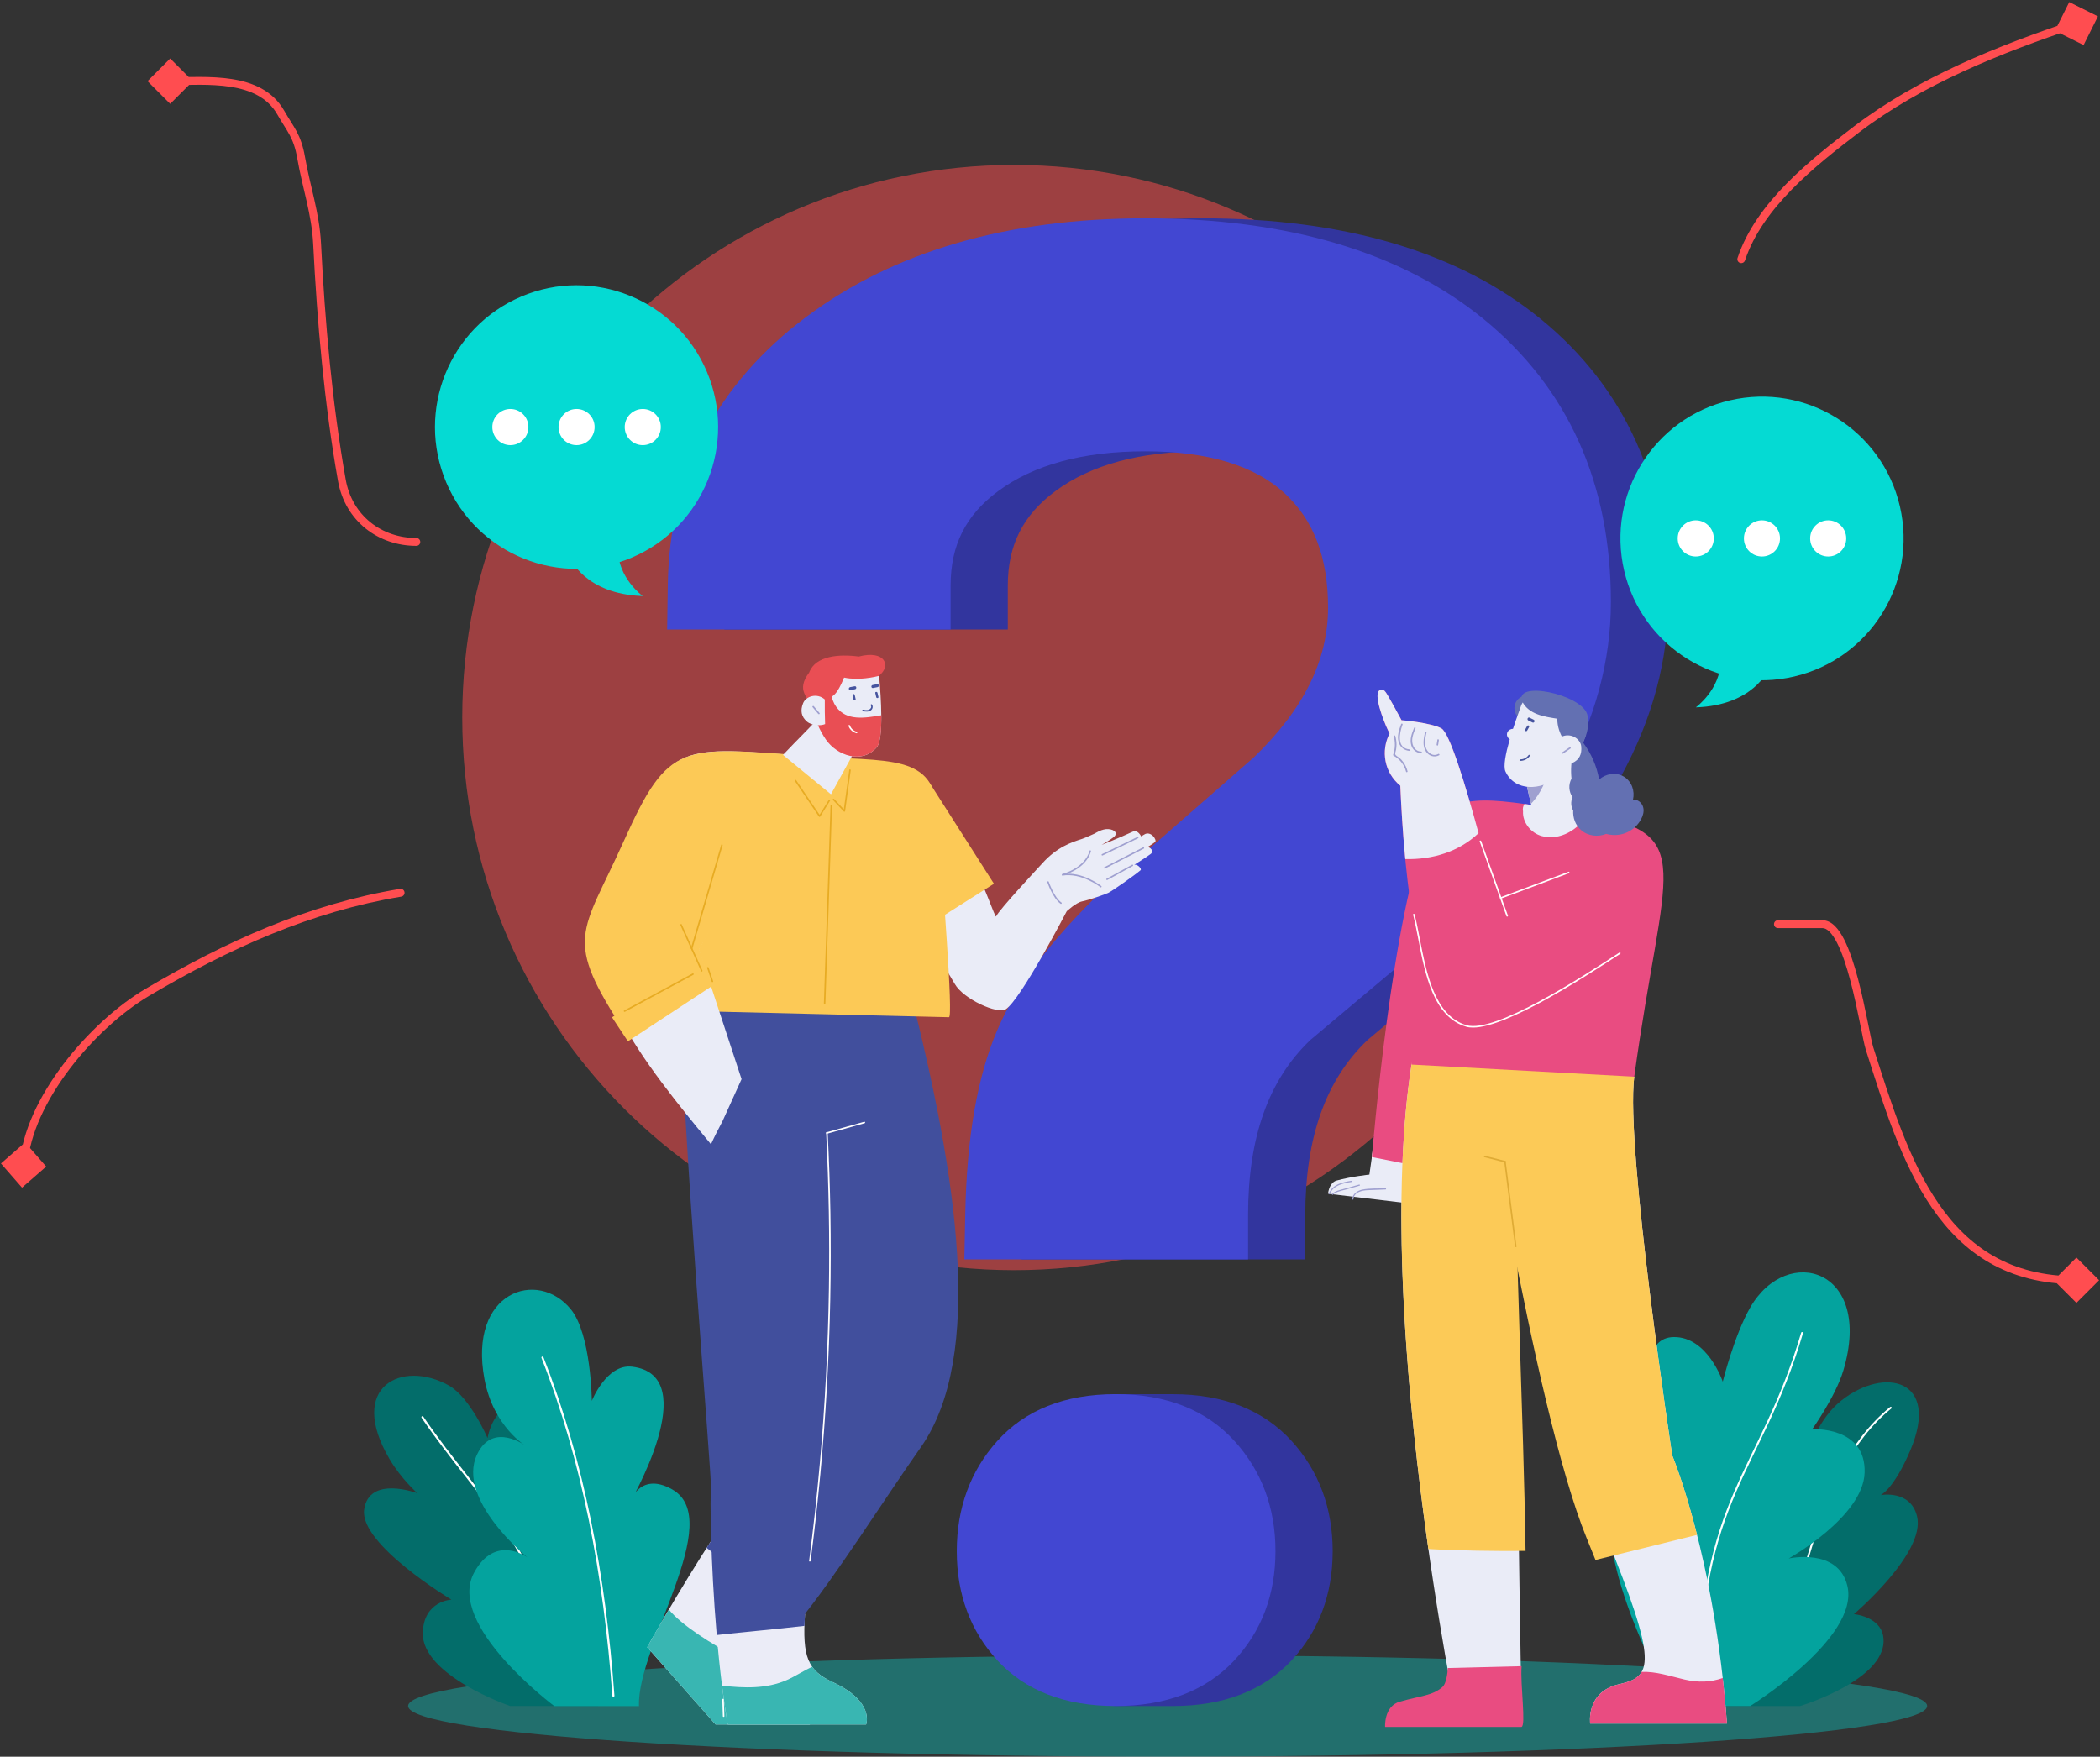 <svg width="802" height="671" viewBox="0 0 802 671" fill="none" xmlns="http://www.w3.org/2000/svg">
<rect x="0" y="0" width="802" height="671" fill="#333333" stroke="none"/>
<g clip-path="url(#clip0_383599_1332)">
<path opacity="0.36" d="M445.925 670.985C606.129 670.985 736 662.318 736 651.626C736 640.934 606.129 632.267 445.925 632.267C285.721 632.267 155.85 640.934 155.85 651.626C155.85 662.318 285.721 670.985 445.925 670.985Z" fill="#05DAD3"/>
<path d="M510.36 450.954C516.154 449.365 522.971 448.653 522.971 448.653C522.971 448.653 532.189 382.277 538.472 360.334C544.755 338.362 558.093 347.893 582.026 350.684C582.026 350.684 570.349 364.966 569.489 364.55C568.615 364.135 537.109 459.55 537.109 459.55L507.173 455.957C507.514 453.225 508.818 451.399 510.36 450.954Z" fill="#EAECF7"/>
<path d="M526.157 425.137C526.202 424.84 526.646 424.899 526.616 425.196C525.846 430.837 525.09 436.494 524.319 442.135C524.275 442.432 523.83 442.373 523.86 442.076C524.631 436.434 525.386 430.793 526.157 425.137Z" fill="white"/>
<path d="M520.274 454.383C523.104 453.804 526.216 454.012 529.106 453.893C529.403 453.879 529.462 454.339 529.165 454.339C526.883 454.428 524.616 454.487 522.334 454.606C520.081 454.725 517.117 455.319 516.88 458.05C516.851 458.347 516.406 458.288 516.421 457.991C516.599 455.957 518.392 454.769 520.274 454.383Z" fill="#9FA0D0"/>
<path d="M508.744 456.001C509.93 454.888 511.575 454.576 513.101 454.145C515.087 453.581 517.073 453.032 519.059 452.468C519.34 452.394 519.518 452.809 519.236 452.884C517.399 453.403 515.546 453.923 513.709 454.442C512.108 454.888 510.271 455.185 509.026 456.358C508.804 456.551 508.522 456.194 508.744 456.001Z" fill="#9FA0D0"/>
<path d="M507.485 455.898C508.863 452.35 512.805 451.533 516.169 451.013C516.465 450.969 516.525 451.414 516.228 451.459C513.027 451.949 509.219 452.676 507.9 456.076C507.796 456.343 507.381 456.165 507.485 455.898Z" fill="#9FA0D0"/>
<path opacity="0.52" d="M387.24 485.159C503.608 485.159 597.942 390.655 597.942 274.079C597.942 157.503 503.608 63 387.24 63C270.872 63 176.537 157.503 176.537 274.079C176.537 390.655 270.872 485.159 387.24 485.159Z" fill="#FF4D50"/>
<path d="M447.896 651.641C428.601 651.641 429.549 651.641 426.052 651.641C410.862 651.641 387.24 609.018 387.24 592.495C387.24 576.075 410.788 532.532 426.052 532.532C433.551 532.532 428.482 532.532 447.896 532.532C467.235 532.532 482.514 538.559 493.317 550.451C503.691 561.897 508.952 576.045 508.952 592.495C508.952 609.063 503.632 623.137 493.139 634.33C482.336 645.821 467.116 651.641 447.896 651.641ZM390.13 481.076L390.47 463.958C391.048 434.43 395.05 411.374 402.697 393.47C410.417 375.403 425.178 356.43 447.822 335.482L448.177 335.17L500.638 289.326C519.74 270.932 529.032 252.196 529.032 232.065C529.032 212.929 523.564 198.603 512.316 188.285C500.801 177.729 482.914 172.385 459.173 172.385C435.566 172.385 416.686 177.492 403.067 187.572C390.663 196.747 384.884 208.223 384.884 223.677V240.453H276.628L276.88 223.425C277.487 181.159 295.419 146.612 330.156 120.736C363.44 95.958 406.846 83.383 459.173 83.383C513.635 83.383 557.1 96.314 588.384 121.819C620.675 148.171 637.051 184.558 637.051 229.957C637.051 274.614 613.206 318.483 566.169 360.349L565.814 360.661L522.289 397.226C506.269 412.488 498.489 434.43 498.489 464.285V481.061H390.13V481.076Z" fill="#32359E"/>
<path d="M426.052 651.641C406.757 651.641 391.582 645.791 380.927 634.226C370.627 623.047 365.396 609.018 365.396 592.495C365.396 576.075 370.553 561.971 380.734 550.555C391.404 538.589 406.653 532.517 426.052 532.517C445.391 532.517 460.67 538.544 471.473 550.436C481.847 561.882 487.108 576.03 487.108 592.48C487.108 609.048 481.788 623.122 471.296 634.315C460.507 645.821 445.288 651.641 426.052 651.641ZM368.286 481.076L368.627 463.958C369.205 434.43 373.206 411.374 380.853 393.47C388.574 375.403 403.334 356.43 425.978 335.482L426.334 335.17L478.794 289.326C497.896 270.932 507.188 252.196 507.188 232.065C507.188 212.929 501.72 198.603 490.472 188.285C478.957 177.729 461.07 172.385 437.33 172.385C413.722 172.385 394.842 177.492 381.223 187.572C368.819 196.747 363.04 208.223 363.04 223.677V240.453H254.784L255.036 223.425C255.644 181.159 273.575 146.612 308.312 120.736C341.596 95.958 385.002 83.383 437.33 83.383C491.791 83.383 535.256 96.314 566.54 121.819C598.831 148.171 615.207 184.558 615.207 229.957C615.207 274.614 591.362 318.483 544.326 360.349L543.97 360.661L500.445 397.226C484.426 412.488 476.645 434.43 476.645 464.285V481.061H368.286V481.076Z" fill="#4247D2"/>
<path d="M369.56 326.099C375.933 337.605 380.052 350.907 380.423 350.031C381.371 347.685 396.843 331.117 398.073 329.752C403.66 323.531 409.247 321.705 413.174 320.458C414.463 320.042 418.168 318.335 418.168 318.335C418.168 318.335 420.895 316.479 423.34 316.687C425.815 316.88 427.03 318.365 425.311 319.76C423.785 321.007 420.687 322.744 420.687 322.744C420.687 322.744 427.415 320.087 432.602 317.667C434.558 316.761 435.803 319.463 435.803 319.463C435.803 319.463 436.603 319.018 436.989 318.766C439.478 317.133 442.057 320.933 441.094 321.661C439.464 322.878 438.278 323.516 438.278 323.516C439.063 323.531 440.975 325.031 439.449 326.189C437.789 327.45 433.15 330.345 433.15 330.345C434.336 329.9 436.174 331.889 435.581 332.394C433.195 334.443 424.689 340.337 423.384 340.975C422.229 341.539 416.078 343.751 413.204 344.315C410.921 344.79 407.394 348.057 407.394 348.057C407.394 348.057 389.893 381.757 384.113 385.498C381.001 387.517 367.945 381.623 364.655 375.863C361.321 370.073 340.663 336.002 340.663 336.002C336.75 316.39 359.913 308.685 369.56 326.099Z" fill="#EAECF7"/>
<path d="M400.266 336.907C400.266 336.907 402.296 342.95 405.201 344.969" stroke="#9FA0D0" stroke-width="0.565" stroke-miterlimit="10" stroke-linecap="round"/>
<path d="M416.36 325.075C416.36 325.075 415.219 331.37 405.557 334.191C413.189 332.869 420.421 338.659 420.421 338.659" stroke="#9FA0D0" stroke-width="0.565" stroke-miterlimit="10" stroke-linecap="round"/>
<path d="M432.484 330.538L422.777 335.868" stroke="#9FA0D0" stroke-width="0.565" stroke-miterlimit="10" stroke-linecap="round"/>
<path d="M436.677 323.902L421.888 331.489" stroke="#9FA0D0" stroke-width="0.565" stroke-miterlimit="10" stroke-linecap="round"/>
<path d="M434.514 319.938L420.984 326.5" stroke="#9FA0D0" stroke-width="0.565" stroke-miterlimit="10" stroke-linecap="round"/>
<path d="M228.406 651.641C235.563 636.097 248.308 590.49 228.672 580.959C216.357 574.976 212.756 585.22 212.756 585.22C212.756 585.22 221.648 535.338 200.56 535.234C188.26 535.174 186.2 549.308 186.2 549.308C186.2 549.308 179.516 533.705 171.336 529.162C153.568 519.304 132.405 529.488 148.796 557.369C153.242 564.926 159.421 570.359 159.421 570.359C159.421 570.359 140.897 563.367 139.074 576.639C137.266 589.911 172.388 611.007 172.388 611.007C172.388 611.007 161.881 611.408 161.466 623.567C160.903 640.001 194.78 651.626 194.78 651.626H228.406V651.641Z" fill="#036D6A"/>
<path d="M161.333 541.321C184.377 575.155 203.302 585.22 218.699 648.241L161.333 541.321Z" fill="#036D6A"/>
<path d="M161.333 541.321C184.377 575.155 203.302 585.22 218.699 648.241" stroke="white" stroke-width="0.794" stroke-miterlimit="10" stroke-linecap="round"/>
<path d="M244.025 651.641C243.269 628.541 277.31 580.529 256.696 568.89C243.758 561.586 240.113 574.784 240.113 574.784C240.113 574.784 269.248 525.332 241.373 522.021C231.666 520.863 226.02 535.086 226.02 535.086C226.02 535.086 225.782 509.625 218.002 500.094C205.317 484.535 178.76 493.235 185.014 526.772C188.452 545.166 201.064 552.456 201.064 552.456C201.064 552.456 188.304 542.702 182.213 555.514C174.063 572.676 201.405 594.856 201.405 594.856C201.405 594.856 189.164 585.77 181.087 600.631C170.165 620.687 211.704 651.671 211.704 651.671H244.025V651.641Z" fill="#04A39E"/>
<path d="M207.169 518.547C222.759 558.216 230.895 601.744 234.259 647.722L207.169 518.547Z" fill="#04A39E"/>
<path d="M207.169 518.547C222.759 558.216 230.895 601.744 234.259 647.722" stroke="white" stroke-width="0.794" stroke-miterlimit="10" stroke-linecap="round"/>
<path d="M653.604 651.641C658.672 632.876 634.25 595.909 653.219 586.467C665.119 580.544 671.506 586.601 671.506 586.601C671.506 586.601 657.502 549.338 680.738 546.651C688.845 545.715 691.29 552.945 691.29 552.945C691.29 552.945 694.506 541.915 703.19 534.982C719.654 521.858 741.113 526.727 729.568 553.955C723.24 568.89 718.231 571.087 718.231 571.087C718.231 571.087 729.672 568.86 732.147 579.267C735.452 593.208 708.036 616.53 708.036 616.53C708.036 616.53 717.891 617.466 719.18 624.844C722.055 641.175 687.496 651.641 687.496 651.641H653.604Z" fill="#036D6A"/>
<path d="M722.084 537.713C690.549 563.367 689.378 615.58 673.403 645.732L722.084 537.713Z" fill="#036D6A"/>
<path d="M722.084 537.713C690.549 563.367 689.378 615.58 673.403 645.732" stroke="white" stroke-width="0.725" stroke-miterlimit="10" stroke-linecap="round"/>
<path d="M639.348 651.641C627.922 632.816 603.085 577.619 621.298 566.069C632.724 558.824 639.081 571.235 639.081 571.235C639.081 571.235 617.193 510.842 639.303 510.708C652.196 510.634 657.931 527.751 657.931 527.751C657.931 527.751 662.303 510.04 668.438 499.381C682.546 474.87 715.638 484.669 703.96 523.55C700.997 533.408 692.105 545.908 692.105 545.908C692.105 545.908 712.659 544.676 712.111 562.491C711.592 579.386 683.11 595.286 683.11 595.286C683.11 595.286 702.049 591.054 705.531 605.782C710.244 625.675 668.424 651.626 668.424 651.626H639.348V651.641Z" fill="#04A39E"/>
<path d="M688.222 509.149C672.306 563.159 648.995 571.22 648.669 647.513L688.222 509.149Z" fill="#04A39E"/>
<path d="M688.222 509.149C672.306 563.159 648.995 571.22 648.669 647.513" stroke="white" stroke-width="0.725" stroke-miterlimit="10" stroke-linecap="round"/>
<path d="M241.303 212.971C268.786 201.287 281.612 169.497 269.95 141.964C258.288 114.431 226.554 101.583 199.07 113.266C171.587 124.949 158.761 156.74 170.423 184.272C182.085 211.805 213.819 224.654 241.303 212.971Z" fill="#05DAD3"/>
<path d="M201.805 163.121C201.805 166.936 198.722 170.024 194.914 170.024C191.105 170.024 188.023 166.936 188.023 163.121C188.023 159.305 191.105 156.217 194.914 156.217C198.722 156.217 201.805 159.305 201.805 163.121Z" fill="white"/>
<path d="M227.086 163.121C227.086 166.936 224.004 170.024 220.195 170.024C216.387 170.024 213.304 166.936 213.304 163.121C213.304 159.305 216.387 156.217 220.195 156.217C224.004 156.217 227.086 159.305 227.086 163.121Z" fill="white"/>
<path d="M252.368 163.121C252.368 166.936 249.286 170.024 245.477 170.024C241.669 170.024 238.586 166.936 238.586 163.121C238.586 159.305 241.669 156.217 245.477 156.217C249.286 156.217 252.368 159.305 252.368 163.121Z" fill="white"/>
<path d="M217.824 213.27C217.824 213.27 223.382 226.928 245.478 227.67C245.478 227.67 236.008 220.901 235.934 209.677L217.824 213.27Z" fill="#05DAD3"/>
<path d="M685.152 258.421C714.236 251.655 732.338 222.551 725.585 193.415C718.831 164.279 689.779 146.144 660.695 152.91C631.611 159.676 613.509 188.78 620.263 217.916C627.016 247.052 656.068 265.186 685.152 258.421Z" fill="#05DAD3"/>
<path d="M691.305 205.654C691.305 209.47 694.387 212.558 698.196 212.558C702.004 212.558 705.087 209.47 705.087 205.654C705.087 201.839 702.004 198.751 698.196 198.751C694.387 198.751 691.305 201.839 691.305 205.654Z" fill="white"/>
<path d="M666.008 205.654C666.008 209.47 669.09 212.558 672.899 212.558C676.708 212.558 679.79 209.47 679.79 205.654C679.79 201.839 676.708 198.751 672.899 198.751C669.09 198.751 666.008 201.839 666.008 205.654Z" fill="white"/>
<path d="M640.726 205.654C640.726 209.47 643.808 212.558 647.617 212.558C651.426 212.558 654.508 209.47 654.508 205.654C654.508 201.839 651.426 198.751 647.617 198.751C643.808 198.751 640.726 201.839 640.726 205.654Z" fill="white"/>
<path d="M675.285 255.789C675.285 255.789 669.727 269.447 647.632 270.19C647.632 270.19 657.101 263.42 657.175 252.196L675.285 255.789Z" fill="#05DAD3"/>
<path d="M291.862 635.548C291.862 635.548 294.648 632.118 299.213 626.521C289.921 613.546 281.948 599.68 272.834 586.601C258.667 608.409 247.167 629.179 247.167 629.179L273.294 658.692H309.29C309.868 643.653 291.862 635.548 291.862 635.548Z" fill="#EBECF7"/>
<path d="M302.191 642.793C299.939 642.6 265.276 626.848 255.436 614.793C250.353 623.419 247.167 629.179 247.167 629.179L273.293 658.693H309.29C309.542 651.968 306.089 646.638 302.191 642.793Z" fill="#39B6B2"/>
<path d="M347.598 378.624L281.992 375.15L312.18 538.916C300.724 545.522 283.652 569.587 269.87 591.218C281.548 600.675 294.278 608.899 305.318 619.054C319.115 602.189 337.343 573.18 351.658 552.812C376.051 518.072 365.604 449.217 347.598 378.624Z" fill="#414F9D"/>
<path d="M317.989 642.496C308.519 638.116 306.341 632.95 307.437 616.471C296.056 616.753 284.645 618.267 273.264 618.891C274.272 632.089 275.768 646.148 277.932 658.693H330.763C330.763 658.693 334.246 650.008 317.989 642.496Z" fill="#EBECF7"/>
<path d="M271.545 568.993C271.13 570.641 271.308 596.444 273.723 624.517C284.882 623.285 296.071 622.32 307.215 621.028C307.541 609.33 310.312 590.802 313.35 559.73C319.738 494.333 323.22 367.609 321.471 368.188C319.723 368.767 259.926 379.767 259.926 379.767C259.941 424.335 272.123 566.678 271.545 568.993Z" fill="#414F9D"/>
<path d="M317.989 642.496C314.432 640.848 311.898 639.096 310.194 636.661C306.874 638.161 303.807 640.254 300.472 641.724C292.692 645.138 284.112 644.812 275.754 643.861C276.391 648.939 277.117 653.927 277.947 658.693H330.778C330.763 658.693 334.246 650.008 317.989 642.496Z" fill="#39B6B2"/>
<path d="M315.796 529.801C314.536 551.995 312.461 574.145 309.586 596.192C309.542 596.563 308.964 596.563 309.008 596.192C310.638 583.751 312.002 571.28 313.113 558.795C315.084 536.644 316.225 514.435 316.566 492.196C316.863 472.495 316.507 452.795 315.529 433.124C315.529 432.931 315.514 432.723 315.499 432.53C315.692 432.471 315.884 432.426 316.077 432.367C316.092 432.56 316.107 432.768 316.107 432.961C316.611 443.011 316.951 453.062 317.129 463.127C317.5 485.367 317.055 507.606 315.796 529.801Z" fill="white"/>
<path d="M330.2 429.026C325.502 430.347 320.805 431.654 316.107 432.975C315.914 433.035 315.722 433.079 315.529 433.139C315.529 432.946 315.514 432.738 315.499 432.545C315.692 432.485 315.885 432.441 316.077 432.381C320.731 431.075 325.384 429.783 330.037 428.477C330.408 428.358 330.556 428.922 330.2 429.026Z" fill="white"/>
<path d="M276.435 649.147C276.42 648.776 275.843 648.776 275.857 649.147C275.931 651.27 275.991 653.393 276.065 655.516C276.08 655.887 276.658 655.887 276.643 655.516C276.569 653.393 276.509 651.27 276.435 649.147Z" fill="white"/>
<path d="M307.304 288.732C340.337 291.063 356.727 287.589 358.224 310.808C359.972 338.051 364.151 388.616 362.403 388.542C360.654 388.467 261.986 386.122 261.986 386.122L256.222 319.909L307.304 288.732Z" fill="#FCC956"/>
<path d="M316.477 305.612C315.321 307.483 314.165 309.338 312.995 311.209C308.089 303.935 303.169 296.66 298.249 289.4C298.042 289.089 297.538 289.385 297.746 289.697C302.74 297.091 307.749 304.499 312.743 311.892C312.861 312.07 313.128 312.085 313.247 311.892L316.966 305.909C317.174 305.582 316.67 305.3 316.477 305.612Z" fill="#E7AB23"/>
<path d="M324.346 294.062C323.65 299.08 322.953 304.113 322.257 309.131C321.012 307.81 319.767 306.488 318.537 305.167C318.285 304.9 317.87 305.301 318.122 305.583L322.257 309.977C322.39 310.126 322.716 310.066 322.746 309.843L324.91 294.211C324.954 293.854 324.391 293.691 324.346 294.062Z" fill="#E7AB23"/>
<path d="M317.189 307.631C316.522 327.243 315.87 346.869 315.203 366.481C315.01 372.122 314.818 377.778 314.64 383.42C314.625 383.791 315.203 383.791 315.218 383.42C315.885 363.808 316.537 344.182 317.203 324.571C317.396 318.929 317.589 313.273 317.767 307.631C317.781 307.26 317.203 307.26 317.189 307.631Z" fill="#E7AB23"/>
<path d="M275.991 428.12C278.391 422.805 280.822 417.505 283.208 412.191L266.892 362.576L307.304 288.732C260.371 285.317 255.807 282.853 239.342 321.051C222.878 359.25 216.076 357.81 243.684 400.596C254.503 417.372 272.716 438.216 271.5 437.117C272.893 434.074 274.42 431.089 275.991 428.12Z" fill="#EAECF7"/>
<path d="M247.789 388.363C255.392 383.479 263.379 379.173 271.13 374.526L267.04 362.576L309.142 288.732C260.238 285.317 255.495 282.853 238.335 321.051C222.033 357.35 214.831 357.855 238.824 394.509C241.787 392.401 244.751 390.308 247.789 388.363Z" fill="#FCC956"/>
<path d="M273.086 375.863L239.802 397.746L233.726 388.571L267.01 366.688L273.086 375.863Z" fill="#FCC956"/>
<path d="M267.751 370.979C266.565 368.351 265.395 365.709 264.209 363.081C264.091 362.814 263.972 362.532 263.839 362.264C262.505 359.295 261.186 356.326 259.852 353.372C259.704 353.03 260.208 352.748 260.356 353.075C261.601 355.851 262.846 358.642 264.091 361.418C264.224 361.7 264.343 361.968 264.461 362.235C265.721 365.055 266.995 367.876 268.255 370.697C268.403 371.024 267.899 371.32 267.751 370.979Z" fill="#E7AB23"/>
<path d="M272.36 374.794C271.782 373.057 271.189 371.32 270.611 369.583C270.493 369.227 269.929 369.375 270.048 369.732C270.626 371.469 271.219 373.206 271.797 374.943C271.915 375.299 272.478 375.15 272.36 374.794Z" fill="#E7AB23"/>
<path d="M275.976 322.878L264.461 362.234L264.209 363.08C264.091 362.813 263.972 362.531 263.839 362.264C263.928 361.982 264.002 361.7 264.091 361.418C267.87 348.517 271.648 335.63 275.413 322.729C275.516 322.358 276.079 322.521 275.976 322.878Z" fill="#E7AB23"/>
<path d="M264.506 371.825C255.792 376.546 247.078 381.267 238.364 385.973C238.038 386.151 238.334 386.656 238.66 386.478C247.374 381.757 256.088 377.036 264.802 372.33C265.113 372.152 264.832 371.647 264.506 371.825Z" fill="#E7AB23"/>
<path d="M311.957 274.866C311.617 275.563 304.236 282.838 299.02 288.346L317.352 303.385L328.362 283.387L311.957 274.866Z" fill="#EAECF7"/>
<path d="M310.89 256.65C315.262 249.747 335.224 251.528 335.861 259.545C336.35 265.558 337.61 282.17 334.824 285.436C329.252 291.969 319.649 288.643 315.381 282.482C311.113 276.262 306.548 263.494 310.89 256.65Z" fill="#EAECF7"/>
<path d="M319.337 269.952C317.085 266.775 316.789 262.321 316.626 258.565C316.551 256.784 316.522 254.913 316.64 253.042C314.106 253.711 311.987 254.898 310.89 256.65C306.548 263.479 311.113 276.262 315.396 282.467C319.649 288.643 329.252 291.969 334.839 285.421C336.261 283.759 336.617 278.637 336.572 273.218C330.333 274.257 323.265 275.504 319.337 269.952Z" fill="#E94E54"/>
<path d="M322.361 258.818C327.933 260.02 334.142 258.565 335.55 258.194C340.662 254.394 337.951 248.143 327.962 250.786C320.671 249.791 311.483 250.4 309.053 256.828C303.762 264.043 308.801 265.87 310.238 271.095C312.194 270.487 312.535 267.681 314.877 267.146C318.241 266.359 319.634 265.335 322.361 258.818Z" fill="#E94E54"/>
<path d="M329.622 271.08C330.259 271.199 330.926 271.318 331.563 271.169C332.304 270.991 333.06 270.234 332.556 269.462C332.349 269.15 332.808 268.794 333.016 269.106C333.49 269.833 333.312 270.769 332.63 271.303C331.756 271.986 330.585 271.837 329.563 271.659C329.192 271.585 329.252 271.006 329.622 271.08Z" fill="#46549F"/>
<path d="M326.421 265.468C326.54 265.988 326.658 266.508 326.777 267.027C326.895 267.562 326.051 267.651 325.932 267.131C325.814 266.612 325.695 266.092 325.576 265.572C325.458 265.023 326.303 264.934 326.421 265.468Z" fill="#46549F"/>
<path d="M335.12 264.637C335.239 265.157 335.357 265.676 335.476 266.196C335.594 266.73 334.75 266.819 334.631 266.3C334.512 265.78 334.394 265.26 334.275 264.741C334.142 264.192 335.001 264.103 335.12 264.637Z" fill="#46549F"/>
<path d="M324.672 262.455C325.25 262.351 325.814 262.247 326.392 262.129C327.133 261.995 327.281 263.138 326.54 263.272C325.962 263.376 325.399 263.48 324.821 263.598C324.08 263.747 323.931 262.604 324.672 262.455Z" fill="#46549F"/>
<path d="M333.268 261.653C333.846 261.549 334.409 261.446 334.987 261.327C335.728 261.193 335.876 262.336 335.135 262.47C334.557 262.574 333.994 262.678 333.416 262.797C332.69 262.93 332.542 261.787 333.268 261.653Z" fill="#46549F"/>
<path d="M324.584 277.093C325.013 278.266 325.962 279.172 327.177 279.513C327.533 279.617 327.444 280.181 327.088 280.077C325.68 279.691 324.554 278.682 324.05 277.301C323.917 276.945 324.465 276.737 324.584 277.093Z" fill="white"/>
<path d="M306.711 268.601C307.778 265.929 312.031 264.578 314.995 267.176C314.951 270.309 315.01 273.441 315.114 276.574C313.469 277.301 310.075 277.242 308.193 275.623C306.03 273.783 305.555 271.467 306.711 268.601Z" fill="#EAECF7"/>
<path d="M310.802 269.759C311.528 270.635 312.269 271.496 312.995 272.372C313.232 272.669 312.773 272.981 312.535 272.713C312.476 272.654 312.432 272.595 312.372 272.55C312.358 272.535 312.343 272.506 312.328 272.491C311.661 271.704 310.994 270.902 310.327 270.115C310.09 269.819 310.564 269.477 310.802 269.759Z" fill="#9FA0D0"/>
<path d="M545.689 316.108C531.759 346.483 523.919 441.957 523.919 441.957L545.689 446.292L568.333 326.515L545.689 316.108Z" fill="#E94C81"/>
<path d="M578.841 437.296C578.263 499.218 581.168 658.351 581.168 658.351H556.79C556.79 658.351 524.276 501.534 539.081 406.624C551.247 328.623 576.529 397.36 576.529 397.36L578.841 437.296Z" fill="#EAECF7"/>
<path d="M582.619 592.392C581.863 541.144 578.514 473.12 578.84 437.311L576.513 397.376C576.513 397.376 551.232 328.639 539.065 406.64C530.47 461.718 537.82 537.64 545.496 591.664C557.026 592.303 571.075 592.496 582.619 592.392Z" fill="#FCCA57"/>
<path d="M554.032 644.07C555.707 653.155 556.789 658.351 556.789 658.351H581.167C581.167 658.351 581.048 652.072 580.87 641.501C572.023 643.565 562.983 644.738 554.032 644.07Z" fill="#E94C81"/>
<path d="M624.128 411.255C620.646 438.453 638.636 555.929 638.636 555.929C638.636 555.929 654.893 594.707 659.532 658.351H607.293C607.293 658.351 605.545 646.192 618.319 643.312C631.093 640.417 633.42 635.785 613.088 586.022C592.756 536.258 563.161 392.164 563.161 392.164L624.128 411.255Z" fill="#EAECF7"/>
<path d="M609.324 595.85L648.121 586.274C643.156 566.722 638.636 555.929 638.636 555.929C638.636 555.929 620.631 438.453 624.128 411.255L563.161 392.164C563.161 392.164 585.568 537.579 605.886 587.343C607.116 590.342 608.257 593.177 609.324 595.85Z" fill="#FCCA57"/>
<path d="M643.245 641.501C637.569 640.165 632.368 638.384 626.944 638.606C625.388 641.279 622.38 642.392 618.319 643.313C605.545 646.208 607.293 658.351 607.293 658.351H659.547C659.102 652.324 658.569 646.519 657.931 640.937C653.397 642.555 648.551 642.748 643.245 641.501Z" fill="#E94C81"/>
<path d="M579.166 476.103C579.211 476.474 578.633 476.474 578.588 476.103C577.225 465.384 575.861 454.68 574.498 443.961C574.468 443.754 574.439 443.546 574.424 443.338C574.616 443.397 574.824 443.442 575.017 443.501C575.046 443.709 575.076 443.917 575.091 444.125C576.454 454.784 577.803 465.443 579.166 476.103Z" fill="#DFAB35"/>
<path d="M575.091 444.125C574.898 444.065 574.691 444.021 574.498 443.961C571.979 443.323 569.445 442.67 566.911 442.017C566.555 441.928 566.703 441.363 567.073 441.467C569.519 442.091 571.964 442.714 574.424 443.338C574.617 443.397 574.824 443.442 575.017 443.501C575.046 443.709 575.076 443.917 575.091 444.125Z" fill="#DFAB35"/>
<path d="M624.128 411.256L539.065 406.624C539.065 406.624 533.982 367.713 542.251 330.242C547.808 305.093 558.315 303.756 582.189 307.082C585.791 307.587 589.688 308.18 593.926 308.834C598.535 309.546 602.67 310.214 606.39 310.927C648.506 318.899 635.332 329.9 624.128 411.256Z" fill="#E94C81"/>
<path d="M541.584 381.133C540.962 388.467 540.354 395.801 539.732 403.135C539.702 403.506 540.28 403.506 540.31 403.135C540.932 395.801 541.54 388.467 542.162 381.133C542.192 380.762 541.614 380.762 541.584 381.133Z" fill="#E94C81"/>
<path d="M609.264 322.181C584.887 336.062 572.69 349.958 572.69 349.958C572.838 350.106 556.493 281.652 550.505 278.252C546.727 276.114 535.404 275.045 535.256 275.119C535.256 275.119 529.417 264.237 529.002 264.193C528.484 263.258 526.735 263.124 526.261 264.475C525.135 267.696 529.492 278.118 530.692 280.152C527.269 286.833 528.647 295.072 534.782 300.12C535.864 325.313 539.747 377.898 553.529 389.017C571.816 403.774 623.195 356.03 623.195 356.03L609.264 322.181Z" fill="#E94C81"/>
<path d="M534.782 300.104C535.108 307.616 535.671 317.578 536.679 328.133C546.964 328.401 557.115 325.402 564.673 318.231C559.693 299.867 553.662 280.018 550.505 278.236C546.726 276.098 535.404 275.03 535.256 275.104C535.256 275.104 529.417 264.222 529.002 264.177C528.484 263.242 526.735 263.108 526.261 264.459C525.135 267.681 529.492 278.103 530.692 280.137C527.269 286.832 528.647 295.072 534.782 300.104Z" fill="#EAECF7"/>
<path d="M575.313 349.912C574.528 347.73 573.757 345.548 572.972 343.365C572.913 343.187 572.838 343.009 572.779 342.831C570.215 335.69 567.652 328.549 565.103 321.408C564.969 321.052 565.532 320.903 565.666 321.245C568.215 328.371 570.779 335.497 573.327 342.623C573.387 342.801 573.461 342.979 573.52 343.158C574.306 345.355 575.106 347.567 575.891 349.764C576.01 350.105 575.447 350.269 575.313 349.912Z" fill="white"/>
<path d="M599.172 333.537L573.505 343.158L572.972 343.365C572.912 343.187 572.838 343.009 572.779 342.831L573.313 342.623L599.009 332.988C599.38 332.854 599.528 333.419 599.172 333.537Z" fill="white"/>
<path d="M537.539 294.596C537.213 293.305 536.664 292.088 535.864 291.019C535.508 290.529 535.108 290.083 534.664 289.668C534.204 289.237 533.448 288.896 533.048 288.45C532.559 287.916 533.048 287.04 533.167 286.342C533.271 285.674 533.33 285.006 533.33 284.323C533.33 283.165 533.137 282.022 532.811 280.923C532.604 280.938 532.411 280.938 532.204 280.953C532.915 283.373 532.885 285.867 532.041 288.302C531.996 288.421 532.07 288.569 532.174 288.628C534.604 289.935 536.294 292.088 536.975 294.745C537.079 295.116 537.642 294.953 537.539 294.596Z" fill="#9FA0D0"/>
<path d="M538.368 286.253C533.211 285.808 534.456 279.988 535.656 276.737C535.79 276.381 535.227 276.232 535.093 276.589C534.278 278.801 533.434 281.22 534.189 283.581C534.812 285.496 536.368 286.669 538.368 286.832C538.739 286.862 538.739 286.283 538.368 286.253Z" fill="#9FA0D0"/>
<path d="M542.755 287.07C540.384 287.025 539.258 284.813 539.317 282.705C539.361 281.131 540.013 279.617 540.606 278.177C540.754 277.836 540.191 277.687 540.043 278.029C539.183 280.107 538.28 282.423 538.976 284.694C539.51 286.417 540.932 287.634 542.755 287.664C543.125 287.664 543.125 287.085 542.755 287.07Z" fill="#9FA0D0"/>
<path d="M549.305 287.975C547.127 289.163 545.037 287.426 544.459 285.333C543.955 283.521 544.385 281.621 544.785 279.84C544.859 279.483 544.311 279.32 544.222 279.691C543.689 282.111 543.125 284.872 544.607 287.099C545.719 288.762 547.808 289.46 549.602 288.48C549.928 288.302 549.631 287.797 549.305 287.975Z" fill="#9FA0D0"/>
<path d="M549.513 282.735C549.572 282.363 549.009 282.215 548.949 282.586C548.846 283.195 548.757 283.818 548.653 284.427C548.594 284.783 549.142 284.947 549.216 284.575L549.32 284.026C549.32 283.996 549.32 283.967 549.32 283.952C549.379 283.536 549.453 283.135 549.513 282.735Z" fill="#9FA0D0"/>
<path d="M562.524 392.491C561.546 392.491 560.672 392.387 559.901 392.149C547.394 388.482 544.207 371.959 541.644 358.672C540.992 355.316 540.384 352.139 539.673 349.408C539.628 349.259 539.732 349.096 539.88 349.051C540.043 349.007 540.191 349.111 540.236 349.259C540.947 352.006 541.569 355.183 542.222 358.553C544.756 371.677 547.912 388.022 560.064 391.585C571.03 394.792 604.27 373.102 618.467 363.838C618.601 363.749 618.779 363.779 618.867 363.927C618.956 364.061 618.912 364.239 618.779 364.328C605.5 372.998 575.639 392.491 562.524 392.491Z" fill="white"/>
<path d="M593.941 308.834C589.703 308.181 585.805 307.572 582.204 307.082C581.937 307.483 581.745 307.928 581.641 308.448C581.537 308.967 581.552 309.457 581.656 309.918C581.404 313.971 584.501 318.172 588.843 319.36C595.823 321.245 602.877 316.806 606.39 310.927C602.685 310.215 598.55 309.546 593.941 308.834Z" fill="#EAECF7"/>
<path d="M584.22 265.469C584.042 265.573 583.879 265.691 583.701 265.81C583.686 265.81 583.657 265.795 583.642 265.795C578.499 265.216 576.41 271.823 580.589 274.569C581.285 275.03 582.293 274.094 581.774 273.382C581.76 273.352 581.745 273.337 581.73 273.307C581.878 273.159 581.967 272.966 581.967 272.743C581.908 270.947 582.53 269.299 583.716 268.067C583.864 268.022 584.027 267.978 584.175 267.948C584.397 267.904 584.546 267.785 584.649 267.621C584.946 267.577 585.213 267.399 585.316 267.028C585.376 266.835 585.42 266.642 585.479 266.449C585.702 265.736 584.872 265.083 584.22 265.469Z" fill="#6370B2"/>
<path d="M586.65 315.455L587.124 317.459C594.786 315.856 602.21 312.308 608.435 307.557C604.374 299.882 600.002 291.509 599.839 290.633L581.73 294.433L584.857 307.735L586.65 315.455Z" fill="#EAECF7"/>
<path d="M584.679 307.023L581.73 294.433L591.54 292.578C590.859 297.744 588.399 303.267 584.679 307.023Z" fill="#9FA0D0"/>
<path d="M605.782 273.382C603.426 265.558 583.731 261.921 580.945 269.463C578.855 275.119 573.15 290.781 574.943 294.671C578.544 302.465 588.695 301.841 594.46 297.031C600.284 292.206 608.123 281.131 605.782 273.382Z" fill="#EAECF7"/>
<path d="M627.285 307.661C626.588 306.177 625.136 305.315 623.654 305.405C624.395 302.094 623.21 298.457 620.112 296.616C617.03 294.79 613.281 295.547 610.717 297.744C609.798 292.593 607.738 287.857 604.611 283.685C606.315 279.944 607.145 276.069 606.152 272.803C603.855 265.187 578.025 259.679 581.36 268.008C583.938 272.922 589.733 273.738 594.727 274.525C594.771 280.642 598.565 284.457 600.803 287.664C600.017 290.9 599.825 294.211 600.165 297.417C598.935 299.689 599.113 302.391 600.566 304.514C599.795 306.206 599.943 308.107 600.817 309.606C600.654 312.352 601.618 315.143 603.796 317.044C606.449 319.375 610.257 319.775 613.429 318.514C617.4 319.612 621.802 318.662 624.943 315.411C626.737 313.51 628.515 310.304 627.285 307.661Z" fill="#6370B2"/>
<path d="M583.212 277.316C582.96 277.791 582.693 278.251 582.441 278.726C582.175 279.201 582.975 279.528 583.227 279.053C583.479 278.578 583.745 278.118 583.997 277.642C584.264 277.153 583.479 276.841 583.212 277.316Z" fill="#46549F"/>
<path d="M585.716 274.896C585.198 274.644 584.679 274.377 584.146 274.124C583.479 273.798 583.019 274.867 583.686 275.193C584.205 275.446 584.723 275.713 585.257 275.965C585.939 276.292 586.383 275.223 585.716 274.896Z" fill="#46549F"/>
<path d="M583.775 288.421C583.049 289.445 581.878 290.054 580.618 290.054C580.248 290.054 580.174 290.633 580.559 290.633C582.026 290.633 583.375 289.965 584.234 288.777C584.457 288.465 583.997 288.124 583.775 288.421Z" fill="#46549F"/>
<path d="M603.87 285.036C603.559 282.171 599.824 279.736 596.283 281.443C595.468 284.472 594.578 287.471 593.63 290.455C595.023 291.598 598.298 292.459 600.551 291.405C603.114 290.217 604.196 288.124 603.87 285.036Z" fill="#EAECF7"/>
<path d="M599.424 285.451C598.491 286.09 597.542 286.728 596.609 287.381C596.297 287.589 596.653 288.035 596.964 287.842C597.024 287.797 597.098 287.767 597.157 287.723C597.187 287.708 597.201 287.693 597.216 287.663C598.076 287.084 598.92 286.491 599.78 285.912C600.091 285.689 599.736 285.243 599.424 285.451Z" fill="#9FA0D0"/>
<path d="M579.344 279.558C579.374 279.261 579.27 278.949 578.959 278.726C577.64 277.836 575.61 278.801 575.506 280.389C575.402 281.992 577.077 283.017 578.499 282.586C579.166 282.794 579.892 281.933 579.463 281.25C579.789 280.76 579.848 280.077 579.344 279.558Z" fill="#EAECF7"/>
<path d="M327.029 298.516L335.342 294.537C342.545 291.078 351.184 293.424 355.675 300.06L379.593 337.561L348.784 357.083L327.029 298.516Z" fill="#FCC956"/>
<path d="M581.107 636.424C580.559 643.49 582.886 659.257 581.048 659.628H528.973C528.973 659.628 528.454 651.685 534.619 649.963C542.858 647.662 547.112 647.677 550.861 644.381C552.713 642.748 552.921 637.122 552.921 637.122L581.107 636.424Z" fill="#E94C81"/>
</g>
<path d="M801.216 6.261L790.261 0.784L784.784 11.739L795.739 17.216L801.216 6.261ZM709 49.444L709.91 50.637L709 49.444ZM663.577 98.526C663.315 99.312 663.74 100.161 664.526 100.423C665.312 100.685 666.161 100.26 666.423 99.474L663.577 98.526ZM792.526 7.577C763.111 17.382 732.554 29.582 708.09 48.252L709.91 50.637C733.962 32.282 764.122 20.207 793.474 10.423L792.526 7.577ZM708.09 48.252C699.755 54.613 690.405 61.872 682.27 70.161C674.137 78.449 667.136 87.847 663.577 98.526L666.423 99.474C669.782 89.398 676.443 80.382 684.411 72.262C692.378 64.144 701.568 57.003 709.91 50.637L708.09 48.252Z" fill="#FF4D50"/>
<path d="M56.34 31L65 39.66L73.66 31L65 22.34L56.34 31ZM107.222 43L105.92 43.744L107.222 43ZM115 60.222L113.522 60.479L115 60.222ZM121.111 93.222L122.609 93.147L121.111 93.222ZM130.556 183.445L132.032 183.182L130.556 183.445ZM159 208.5C159.828 208.5 160.5 207.829 160.5 207C160.5 206.172 159.828 205.5 159 205.5V208.5ZM65 32.5C72.146 32.5 80.457 31.961 88.094 33.164C95.676 34.358 102.192 37.221 105.92 43.744L108.525 42.256C104.149 34.598 96.561 31.461 88.561 30.201C80.615 28.949 71.867 29.5 65 29.5V32.5ZM105.92 43.744C109.786 50.51 112.118 52.406 113.522 60.479L116.478 59.965C114.955 51.212 112.16 48.617 108.525 42.256L105.92 43.744ZM113.522 60.479C114.525 66.246 115.926 71.64 117.118 76.928C118.317 82.248 119.325 87.541 119.613 93.297L122.609 93.147C122.309 87.135 121.256 81.646 120.044 76.268C118.825 70.857 117.464 65.636 116.478 59.965L113.522 60.479ZM119.613 93.297C121.1 123.037 123.864 154.314 129.079 183.707L132.032 183.182C126.848 153.959 124.093 122.817 122.609 93.147L119.613 93.297ZM129.079 183.707C131.799 199.038 144.468 208.5 159 208.5V205.5C145.817 205.5 134.48 196.98 132.032 183.182L129.079 183.707Z" fill="#FF4D50"/>
<path d="M801.66 489L793 480.34L784.34 489L793 497.66L801.66 489ZM714 400.556L712.571 401.011L714 400.556ZM679 351.5C678.172 351.5 677.5 352.172 677.5 353C677.5 353.828 678.172 354.5 679 354.5V351.5ZM793 487.5C767.685 487.5 751.741 476.269 740.384 459.789C728.944 443.187 722.197 421.32 715.429 400.1L712.571 401.011C719.294 422.09 726.167 444.445 737.914 461.491C749.744 478.658 766.554 490.5 793 490.5V487.5ZM715.429 400.1C714.925 398.52 714.21 394.837 713.225 389.988C712.255 385.212 711.047 379.441 709.574 373.872C708.105 368.321 706.351 362.881 704.266 358.802C703.224 356.765 702.059 354.985 700.742 353.696C699.42 352.401 697.835 351.5 696 351.5V354.5C696.784 354.5 697.658 354.875 698.644 355.839C699.635 356.809 700.625 358.272 701.594 360.167C703.53 363.954 705.219 369.142 706.673 374.639C708.123 380.117 709.316 385.815 710.285 390.586C711.24 395.285 712.002 399.228 712.571 401.011L715.429 400.1ZM696 351.5C695.989 351.5 695.978 351.5 695.967 351.5C695.956 351.5 695.945 351.5 695.934 351.5C695.923 351.5 695.911 351.5 695.9 351.5C695.889 351.5 695.878 351.5 695.867 351.5C695.856 351.5 695.845 351.5 695.834 351.5C695.823 351.5 695.812 351.5 695.801 351.5C695.79 351.5 695.779 351.5 695.768 351.5C695.757 351.5 695.745 351.5 695.734 351.5C695.723 351.5 695.712 351.5 695.701 351.5C695.69 351.5 695.679 351.5 695.668 351.5C695.657 351.5 695.646 351.5 695.635 351.5C695.624 351.5 695.613 351.5 695.602 351.5C695.59 351.5 695.579 351.5 695.568 351.5C695.557 351.5 695.546 351.5 695.535 351.5C695.524 351.5 695.513 351.5 695.502 351.5C695.491 351.5 695.48 351.5 695.469 351.5C695.458 351.5 695.447 351.5 695.436 351.5C695.424 351.5 695.413 351.5 695.402 351.5C695.391 351.5 695.38 351.5 695.369 351.5C695.358 351.5 695.347 351.5 695.336 351.5C695.325 351.5 695.314 351.5 695.303 351.5C695.292 351.5 695.281 351.5 695.27 351.5C695.258 351.5 695.247 351.5 695.236 351.5C695.225 351.5 695.214 351.5 695.203 351.5C695.192 351.5 695.181 351.5 695.17 351.5C695.159 351.5 695.148 351.5 695.137 351.5C695.126 351.5 695.115 351.5 695.104 351.5C695.092 351.5 695.081 351.5 695.07 351.5C695.059 351.5 695.048 351.5 695.037 351.5C695.026 351.5 695.015 351.5 695.004 351.5C694.993 351.5 694.982 351.5 694.971 351.5C694.96 351.5 694.949 351.5 694.938 351.5C694.926 351.5 694.915 351.5 694.904 351.5C694.893 351.5 694.882 351.5 694.871 351.5C694.86 351.5 694.849 351.5 694.838 351.5C694.827 351.5 694.816 351.5 694.805 351.5C694.794 351.5 694.783 351.5 694.771 351.5C694.76 351.5 694.749 351.5 694.738 351.5C694.727 351.5 694.716 351.5 694.705 351.5C694.694 351.5 694.683 351.5 694.672 351.5C694.661 351.5 694.65 351.5 694.639 351.5C694.628 351.5 694.617 351.5 694.605 351.5C694.594 351.5 694.583 351.5 694.572 351.5C694.561 351.5 694.55 351.5 694.539 351.5C694.528 351.5 694.517 351.5 694.506 351.5C694.495 351.5 694.484 351.5 694.473 351.5C694.462 351.5 694.451 351.5 694.439 351.5C694.428 351.5 694.417 351.5 694.406 351.5C694.395 351.5 694.384 351.5 694.373 351.5C694.362 351.5 694.351 351.5 694.34 351.5C694.329 351.5 694.318 351.5 694.307 351.5C694.296 351.5 694.285 351.5 694.273 351.5C694.262 351.5 694.251 351.5 694.24 351.5C694.229 351.5 694.218 351.5 694.207 351.5C694.196 351.5 694.185 351.5 694.174 351.5C694.163 351.5 694.152 351.5 694.141 351.5C694.13 351.5 694.118 351.5 694.107 351.5C694.096 351.5 694.085 351.5 694.074 351.5C694.063 351.5 694.052 351.5 694.041 351.5C694.03 351.5 694.019 351.5 694.008 351.5C693.997 351.5 693.986 351.5 693.975 351.5C693.964 351.5 693.952 351.5 693.941 351.5C693.93 351.5 693.919 351.5 693.908 351.5C693.897 351.5 693.886 351.5 693.875 351.5C693.864 351.5 693.853 351.5 693.842 351.5C693.831 351.5 693.82 351.5 693.809 351.5C693.798 351.5 693.786 351.5 693.775 351.5C693.764 351.5 693.753 351.5 693.742 351.5C693.731 351.5 693.72 351.5 693.709 351.5C693.698 351.5 693.687 351.5 693.676 351.5C693.665 351.5 693.654 351.5 693.643 351.5C693.632 351.5 693.62 351.5 693.609 351.5C693.598 351.5 693.587 351.5 693.576 351.5C693.565 351.5 693.554 351.5 693.543 351.5C693.532 351.5 693.521 351.5 693.51 351.5C693.499 351.5 693.488 351.5 693.477 351.5C693.465 351.5 693.454 351.5 693.443 351.5C693.432 351.5 693.421 351.5 693.41 351.5C693.399 351.5 693.388 351.5 693.377 351.5C693.366 351.5 693.355 351.5 693.344 351.5C693.333 351.5 693.322 351.5 693.311 351.5C693.299 351.5 693.288 351.5 693.277 351.5C693.266 351.5 693.255 351.5 693.244 351.5C693.233 351.5 693.222 351.5 693.211 351.5C693.2 351.5 693.189 351.5 693.178 351.5C693.167 351.5 693.156 351.5 693.145 351.5C693.133 351.5 693.122 351.5 693.111 351.5C693.1 351.5 693.089 351.5 693.078 351.5C693.067 351.5 693.056 351.5 693.045 351.5C693.034 351.5 693.023 351.5 693.012 351.5C693.001 351.5 692.99 351.5 692.979 351.5C692.967 351.5 692.956 351.5 692.945 351.5C692.934 351.5 692.923 351.5 692.912 351.5C692.901 351.5 692.89 351.5 692.879 351.5C692.868 351.5 692.857 351.5 692.846 351.5C692.835 351.5 692.824 351.5 692.812 351.5C692.801 351.5 692.79 351.5 692.779 351.5C692.768 351.5 692.757 351.5 692.746 351.5C692.735 351.5 692.724 351.5 692.713 351.5C692.702 351.5 692.691 351.5 692.68 351.5C692.669 351.5 692.658 351.5 692.646 351.5C692.635 351.5 692.624 351.5 692.613 351.5C692.602 351.5 692.591 351.5 692.58 351.5C692.569 351.5 692.558 351.5 692.547 351.5C692.536 351.5 692.525 351.5 692.514 351.5C692.503 351.5 692.492 351.5 692.48 351.5C692.469 351.5 692.458 351.5 692.447 351.5C692.436 351.5 692.425 351.5 692.414 351.5C692.403 351.5 692.392 351.5 692.381 351.5C692.37 351.5 692.359 351.5 692.348 351.5C692.337 351.5 692.326 351.5 692.314 351.5C692.303 351.5 692.292 351.5 692.281 351.5C692.27 351.5 692.259 351.5 692.248 351.5C692.237 351.5 692.226 351.5 692.215 351.5C692.204 351.5 692.193 351.5 692.182 351.5C692.171 351.5 692.16 351.5 692.148 351.5C692.137 351.5 692.126 351.5 692.115 351.5C692.104 351.5 692.093 351.5 692.082 351.5C692.071 351.5 692.06 351.5 692.049 351.5C692.038 351.5 692.027 351.5 692.016 351.5C692.005 351.5 691.993 351.5 691.982 351.5C691.971 351.5 691.96 351.5 691.949 351.5C691.938 351.5 691.927 351.5 691.916 351.5C691.905 351.5 691.894 351.5 691.883 351.5C691.872 351.5 691.861 351.5 691.85 351.5C691.839 351.5 691.827 351.5 691.816 351.5C691.805 351.5 691.794 351.5 691.783 351.5C691.772 351.5 691.761 351.5 691.75 351.5C691.739 351.5 691.728 351.5 691.717 351.5C691.706 351.5 691.695 351.5 691.684 351.5C691.673 351.5 691.661 351.5 691.65 351.5C691.639 351.5 691.628 351.5 691.617 351.5C691.606 351.5 691.595 351.5 691.584 351.5C691.573 351.5 691.562 351.5 691.551 351.5C691.54 351.5 691.529 351.5 691.518 351.5C691.507 351.5 691.495 351.5 691.484 351.5C691.473 351.5 691.462 351.5 691.451 351.5C691.44 351.5 691.429 351.5 691.418 351.5C691.407 351.5 691.396 351.5 691.385 351.5C691.374 351.5 691.363 351.5 691.352 351.5C691.34 351.5 691.329 351.5 691.318 351.5C691.307 351.5 691.296 351.5 691.285 351.5C691.274 351.5 691.263 351.5 691.252 351.5C691.241 351.5 691.23 351.5 691.219 351.5C691.208 351.5 691.197 351.5 691.186 351.5C691.174 351.5 691.163 351.5 691.152 351.5C691.141 351.5 691.13 351.5 691.119 351.5C691.108 351.5 691.097 351.5 691.086 351.5C691.075 351.5 691.064 351.5 691.053 351.5C691.042 351.5 691.031 351.5 691.02 351.5C691.008 351.5 690.997 351.5 690.986 351.5C690.975 351.5 690.964 351.5 690.953 351.5C690.942 351.5 690.931 351.5 690.92 351.5C690.909 351.5 690.898 351.5 690.887 351.5C690.876 351.5 690.865 351.5 690.854 351.5C690.842 351.5 690.831 351.5 690.82 351.5C690.809 351.5 690.798 351.5 690.787 351.5C690.776 351.5 690.765 351.5 690.754 351.5C690.743 351.5 690.732 351.5 690.721 351.5C690.71 351.5 690.699 351.5 690.688 351.5C690.676 351.5 690.665 351.5 690.654 351.5C690.643 351.5 690.632 351.5 690.621 351.5C690.61 351.5 690.599 351.5 690.588 351.5C690.577 351.5 690.566 351.5 690.555 351.5C690.544 351.5 690.533 351.5 690.521 351.5C690.51 351.5 690.499 351.5 690.488 351.5C690.477 351.5 690.466 351.5 690.455 351.5C690.444 351.5 690.433 351.5 690.422 351.5C690.411 351.5 690.4 351.5 690.389 351.5C690.378 351.5 690.367 351.5 690.355 351.5C690.344 351.5 690.333 351.5 690.322 351.5C690.311 351.5 690.3 351.5 690.289 351.5C690.278 351.5 690.267 351.5 690.256 351.5C690.245 351.5 690.234 351.5 690.223 351.5C690.212 351.5 690.201 351.5 690.189 351.5C690.178 351.5 690.167 351.5 690.156 351.5C690.145 351.5 690.134 351.5 690.123 351.5C690.112 351.5 690.101 351.5 690.09 351.5C690.079 351.5 690.068 351.5 690.057 351.5C690.046 351.5 690.035 351.5 690.023 351.5C690.012 351.5 690.001 351.5 689.99 351.5C689.979 351.5 689.968 351.5 689.957 351.5C689.946 351.5 689.935 351.5 689.924 351.5C689.913 351.5 689.902 351.5 689.891 351.5C689.88 351.5 689.868 351.5 689.857 351.5C689.846 351.5 689.835 351.5 689.824 351.5C689.813 351.5 689.802 351.5 689.791 351.5C689.78 351.5 689.769 351.5 689.758 351.5C689.747 351.5 689.736 351.5 689.725 351.5C689.714 351.5 689.702 351.5 689.691 351.5C689.68 351.5 689.669 351.5 689.658 351.5C689.647 351.5 689.636 351.5 689.625 351.5C689.614 351.5 689.603 351.5 689.592 351.5C689.581 351.5 689.57 351.5 689.559 351.5C689.548 351.5 689.536 351.5 689.525 351.5C689.514 351.5 689.503 351.5 689.492 351.5C689.481 351.5 689.47 351.5 689.459 351.5C689.448 351.5 689.437 351.5 689.426 351.5C689.415 351.5 689.404 351.5 689.393 351.5C689.382 351.5 689.37 351.5 689.359 351.5C689.348 351.5 689.337 351.5 689.326 351.5C689.315 351.5 689.304 351.5 689.293 351.5C689.282 351.5 689.271 351.5 689.26 351.5C689.249 351.5 689.238 351.5 689.227 351.5C689.215 351.5 689.204 351.5 689.193 351.5C689.182 351.5 689.171 351.5 689.16 351.5C689.149 351.5 689.138 351.5 689.127 351.5C689.116 351.5 689.105 351.5 689.094 351.5C689.083 351.5 689.072 351.5 689.061 351.5C689.049 351.5 689.038 351.5 689.027 351.5C689.016 351.5 689.005 351.5 688.994 351.5C688.983 351.5 688.972 351.5 688.961 351.5C688.95 351.5 688.939 351.5 688.928 351.5C688.917 351.5 688.906 351.5 688.895 351.5C688.883 351.5 688.872 351.5 688.861 351.5C688.85 351.5 688.839 351.5 688.828 351.5C688.817 351.5 688.806 351.5 688.795 351.5C688.784 351.5 688.773 351.5 688.762 351.5C688.751 351.5 688.74 351.5 688.729 351.5C688.717 351.5 688.706 351.5 688.695 351.5C688.684 351.5 688.673 351.5 688.662 351.5C688.651 351.5 688.64 351.5 688.629 351.5C688.618 351.5 688.607 351.5 688.596 351.5C688.585 351.5 688.574 351.5 688.562 351.5C688.551 351.5 688.54 351.5 688.529 351.5C688.518 351.5 688.507 351.5 688.496 351.5C688.485 351.5 688.474 351.5 688.463 351.5C688.452 351.5 688.441 351.5 688.43 351.5C688.419 351.5 688.408 351.5 688.396 351.5C688.385 351.5 688.374 351.5 688.363 351.5C688.352 351.5 688.341 351.5 688.33 351.5C688.319 351.5 688.308 351.5 688.297 351.5C688.286 351.5 688.275 351.5 688.264 351.5C688.253 351.5 688.242 351.5 688.23 351.5C688.219 351.5 688.208 351.5 688.197 351.5C688.186 351.5 688.175 351.5 688.164 351.5C688.153 351.5 688.142 351.5 688.131 351.5C688.12 351.5 688.109 351.5 688.098 351.5C688.087 351.5 688.076 351.5 688.064 351.5C688.053 351.5 688.042 351.5 688.031 351.5C688.02 351.5 688.009 351.5 687.998 351.5C687.987 351.5 687.976 351.5 687.965 351.5C687.954 351.5 687.943 351.5 687.932 351.5C687.921 351.5 687.91 351.5 687.898 351.5C687.887 351.5 687.876 351.5 687.865 351.5C687.854 351.5 687.843 351.5 687.832 351.5C687.821 351.5 687.81 351.5 687.799 351.5C687.788 351.5 687.777 351.5 687.766 351.5C687.755 351.5 687.743 351.5 687.732 351.5C687.721 351.5 687.71 351.5 687.699 351.5C687.688 351.5 687.677 351.5 687.666 351.5C687.655 351.5 687.644 351.5 687.633 351.5C687.622 351.5 687.611 351.5 687.6 351.5C687.589 351.5 687.577 351.5 687.566 351.5C687.555 351.5 687.544 351.5 687.533 351.5C687.522 351.5 687.511 351.5 687.5 351.5C687.489 351.5 687.478 351.5 687.467 351.5C687.456 351.5 687.445 351.5 687.434 351.5C687.423 351.5 687.411 351.5 687.4 351.5C687.389 351.5 687.378 351.5 687.367 351.5C687.356 351.5 687.345 351.5 687.334 351.5C687.323 351.5 687.312 351.5 687.301 351.5C687.29 351.5 687.279 351.5 687.268 351.5C687.257 351.5 687.245 351.5 687.234 351.5C687.223 351.5 687.212 351.5 687.201 351.5C687.19 351.5 687.179 351.5 687.168 351.5C687.157 351.5 687.146 351.5 687.135 351.5C687.124 351.5 687.113 351.5 687.102 351.5C687.09 351.5 687.079 351.5 687.068 351.5C687.057 351.5 687.046 351.5 687.035 351.5C687.024 351.5 687.013 351.5 687.002 351.5C686.991 351.5 686.98 351.5 686.969 351.5C686.958 351.5 686.947 351.5 686.936 351.5C686.924 351.5 686.913 351.5 686.902 351.5C686.891 351.5 686.88 351.5 686.869 351.5C686.858 351.5 686.847 351.5 686.836 351.5C686.825 351.5 686.814 351.5 686.803 351.5C686.792 351.5 686.781 351.5 686.77 351.5C686.758 351.5 686.747 351.5 686.736 351.5C686.725 351.5 686.714 351.5 686.703 351.5C686.692 351.5 686.681 351.5 686.67 351.5C686.659 351.5 686.648 351.5 686.637 351.5C686.626 351.5 686.615 351.5 686.604 351.5C686.592 351.5 686.581 351.5 686.57 351.5C686.559 351.5 686.548 351.5 686.537 351.5C686.526 351.5 686.515 351.5 686.504 351.5C686.493 351.5 686.482 351.5 686.471 351.5C686.46 351.5 686.449 351.5 686.438 351.5C686.426 351.5 686.415 351.5 686.404 351.5C686.393 351.5 686.382 351.5 686.371 351.5C686.36 351.5 686.349 351.5 686.338 351.5C686.327 351.5 686.316 351.5 686.305 351.5C686.294 351.5 686.283 351.5 686.271 351.5C686.26 351.5 686.249 351.5 686.238 351.5C686.227 351.5 686.216 351.5 686.205 351.5C686.194 351.5 686.183 351.5 686.172 351.5C686.161 351.5 686.15 351.5 686.139 351.5C686.128 351.5 686.117 351.5 686.105 351.5C686.094 351.5 686.083 351.5 686.072 351.5C686.061 351.5 686.05 351.5 686.039 351.5C686.028 351.5 686.017 351.5 686.006 351.5C685.995 351.5 685.984 351.5 685.973 351.5C685.962 351.5 685.951 351.5 685.939 351.5C685.928 351.5 685.917 351.5 685.906 351.5C685.895 351.5 685.884 351.5 685.873 351.5C685.862 351.5 685.851 351.5 685.84 351.5C685.829 351.5 685.818 351.5 685.807 351.5C685.796 351.5 685.785 351.5 685.773 351.5C685.762 351.5 685.751 351.5 685.74 351.5C685.729 351.5 685.718 351.5 685.707 351.5C685.696 351.5 685.685 351.5 685.674 351.5C685.663 351.5 685.652 351.5 685.641 351.5C685.63 351.5 685.618 351.5 685.607 351.5C685.596 351.5 685.585 351.5 685.574 351.5C685.563 351.5 685.552 351.5 685.541 351.5C685.53 351.5 685.519 351.5 685.508 351.5C685.497 351.5 685.486 351.5 685.475 351.5C685.464 351.5 685.452 351.5 685.441 351.5C685.43 351.5 685.419 351.5 685.408 351.5C685.397 351.5 685.386 351.5 685.375 351.5C685.364 351.5 685.353 351.5 685.342 351.5C685.331 351.5 685.32 351.5 685.309 351.5C685.298 351.5 685.286 351.5 685.275 351.5C685.264 351.5 685.253 351.5 685.242 351.5C685.231 351.5 685.22 351.5 685.209 351.5C685.198 351.5 685.187 351.5 685.176 351.5C685.165 351.5 685.154 351.5 685.143 351.5C685.132 351.5 685.12 351.5 685.109 351.5C685.098 351.5 685.087 351.5 685.076 351.5C685.065 351.5 685.054 351.5 685.043 351.5C685.032 351.5 685.021 351.5 685.01 351.5C684.999 351.5 684.988 351.5 684.977 351.5C684.965 351.5 684.954 351.5 684.943 351.5C684.932 351.5 684.921 351.5 684.91 351.5C684.899 351.5 684.888 351.5 684.877 351.5C684.866 351.5 684.855 351.5 684.844 351.5C684.833 351.5 684.822 351.5 684.811 351.5C684.799 351.5 684.788 351.5 684.777 351.5C684.766 351.5 684.755 351.5 684.744 351.5C684.733 351.5 684.722 351.5 684.711 351.5C684.7 351.5 684.689 351.5 684.678 351.5C684.667 351.5 684.656 351.5 684.645 351.5C684.633 351.5 684.622 351.5 684.611 351.5C684.6 351.5 684.589 351.5 684.578 351.5C684.567 351.5 684.556 351.5 684.545 351.5C684.534 351.5 684.523 351.5 684.512 351.5C684.501 351.5 684.49 351.5 684.479 351.5C684.467 351.5 684.456 351.5 684.445 351.5C684.434 351.5 684.423 351.5 684.412 351.5C684.401 351.5 684.39 351.5 684.379 351.5C684.368 351.5 684.357 351.5 684.346 351.5C684.335 351.5 684.324 351.5 684.312 351.5C684.301 351.5 684.29 351.5 684.279 351.5C684.268 351.5 684.257 351.5 684.246 351.5C684.235 351.5 684.224 351.5 684.213 351.5C684.202 351.5 684.191 351.5 684.18 351.5C684.169 351.5 684.158 351.5 684.146 351.5C684.135 351.5 684.124 351.5 684.113 351.5C684.102 351.5 684.091 351.5 684.08 351.5C684.069 351.5 684.058 351.5 684.047 351.5C684.036 351.5 684.025 351.5 684.014 351.5C684.003 351.5 683.992 351.5 683.98 351.5C683.969 351.5 683.958 351.5 683.947 351.5C683.936 351.5 683.925 351.5 683.914 351.5C683.903 351.5 683.892 351.5 683.881 351.5C683.87 351.5 683.859 351.5 683.848 351.5C683.837 351.5 683.826 351.5 683.814 351.5C683.803 351.5 683.792 351.5 683.781 351.5C683.77 351.5 683.759 351.5 683.748 351.5C683.737 351.5 683.726 351.5 683.715 351.5C683.704 351.5 683.693 351.5 683.682 351.5C683.671 351.5 683.66 351.5 683.648 351.5C683.637 351.5 683.626 351.5 683.615 351.5C683.604 351.5 683.593 351.5 683.582 351.5C683.571 351.5 683.56 351.5 683.549 351.5C683.538 351.5 683.527 351.5 683.516 351.5C683.505 351.5 683.493 351.5 683.482 351.5C683.471 351.5 683.46 351.5 683.449 351.5C683.438 351.5 683.427 351.5 683.416 351.5C683.405 351.5 683.394 351.5 683.383 351.5C683.372 351.5 683.361 351.5 683.35 351.5C683.339 351.5 683.327 351.5 683.316 351.5C683.305 351.5 683.294 351.5 683.283 351.5C683.272 351.5 683.261 351.5 683.25 351.5C683.239 351.5 683.228 351.5 683.217 351.5C683.206 351.5 683.195 351.5 683.184 351.5C683.173 351.5 683.161 351.5 683.15 351.5C683.139 351.5 683.128 351.5 683.117 351.5C683.106 351.5 683.095 351.5 683.084 351.5C683.073 351.5 683.062 351.5 683.051 351.5C683.04 351.5 683.029 351.5 683.018 351.5C683.007 351.5 682.995 351.5 682.984 351.5C682.973 351.5 682.962 351.5 682.951 351.5C682.94 351.5 682.929 351.5 682.918 351.5C682.907 351.5 682.896 351.5 682.885 351.5C682.874 351.5 682.863 351.5 682.852 351.5C682.84 351.5 682.829 351.5 682.818 351.5C682.807 351.5 682.796 351.5 682.785 351.5C682.774 351.5 682.763 351.5 682.752 351.5C682.741 351.5 682.73 351.5 682.719 351.5C682.708 351.5 682.697 351.5 682.686 351.5C682.674 351.5 682.663 351.5 682.652 351.5C682.641 351.5 682.63 351.5 682.619 351.5C682.608 351.5 682.597 351.5 682.586 351.5C682.575 351.5 682.564 351.5 682.553 351.5C682.542 351.5 682.531 351.5 682.52 351.5C682.508 351.5 682.497 351.5 682.486 351.5C682.475 351.5 682.464 351.5 682.453 351.5C682.442 351.5 682.431 351.5 682.42 351.5C682.409 351.5 682.398 351.5 682.387 351.5C682.376 351.5 682.365 351.5 682.354 351.5C682.342 351.5 682.331 351.5 682.32 351.5C682.309 351.5 682.298 351.5 682.287 351.5C682.276 351.5 682.265 351.5 682.254 351.5C682.243 351.5 682.232 351.5 682.221 351.5C682.21 351.5 682.199 351.5 682.188 351.5C682.176 351.5 682.165 351.5 682.154 351.5C682.143 351.5 682.132 351.5 682.121 351.5C682.11 351.5 682.099 351.5 682.088 351.5C682.077 351.5 682.066 351.5 682.055 351.5C682.044 351.5 682.033 351.5 682.021 351.5C682.01 351.5 681.999 351.5 681.988 351.5C681.977 351.5 681.966 351.5 681.955 351.5C681.944 351.5 681.933 351.5 681.922 351.5C681.911 351.5 681.9 351.5 681.889 351.5C681.878 351.5 681.867 351.5 681.855 351.5C681.844 351.5 681.833 351.5 681.822 351.5C681.811 351.5 681.8 351.5 681.789 351.5C681.778 351.5 681.767 351.5 681.756 351.5C681.745 351.5 681.734 351.5 681.723 351.5C681.712 351.5 681.701 351.5 681.689 351.5C681.678 351.5 681.667 351.5 681.656 351.5C681.645 351.5 681.634 351.5 681.623 351.5C681.612 351.5 681.601 351.5 681.59 351.5C681.579 351.5 681.568 351.5 681.557 351.5C681.546 351.5 681.535 351.5 681.523 351.5C681.512 351.5 681.501 351.5 681.49 351.5C681.479 351.5 681.468 351.5 681.457 351.5C681.446 351.5 681.435 351.5 681.424 351.5C681.413 351.5 681.402 351.5 681.391 351.5C681.38 351.5 681.368 351.5 681.357 351.5C681.346 351.5 681.335 351.5 681.324 351.5C681.313 351.5 681.302 351.5 681.291 351.5C681.28 351.5 681.269 351.5 681.258 351.5C681.247 351.5 681.236 351.5 681.225 351.5C681.214 351.5 681.202 351.5 681.191 351.5C681.18 351.5 681.169 351.5 681.158 351.5C681.147 351.5 681.136 351.5 681.125 351.5C681.114 351.5 681.103 351.5 681.092 351.5C681.081 351.5 681.07 351.5 681.059 351.5C681.048 351.5 681.036 351.5 681.025 351.5C681.014 351.5 681.003 351.5 680.992 351.5C680.981 351.5 680.97 351.5 680.959 351.5C680.948 351.5 680.937 351.5 680.926 351.5C680.915 351.5 680.904 351.5 680.893 351.5C680.882 351.5 680.87 351.5 680.859 351.5C680.848 351.5 680.837 351.5 680.826 351.5C680.815 351.5 680.804 351.5 680.793 351.5C680.782 351.5 680.771 351.5 680.76 351.5C680.749 351.5 680.738 351.5 680.727 351.5C680.715 351.5 680.704 351.5 680.693 351.5C680.682 351.5 680.671 351.5 680.66 351.5C680.649 351.5 680.638 351.5 680.627 351.5C680.616 351.5 680.605 351.5 680.594 351.5C680.583 351.5 680.572 351.5 680.561 351.5C680.549 351.5 680.538 351.5 680.527 351.5C680.516 351.5 680.505 351.5 680.494 351.5C680.483 351.5 680.472 351.5 680.461 351.5C680.45 351.5 680.439 351.5 680.428 351.5C680.417 351.5 680.406 351.5 680.395 351.5C680.383 351.5 680.372 351.5 680.361 351.5C680.35 351.5 680.339 351.5 680.328 351.5C680.317 351.5 680.306 351.5 680.295 351.5C680.284 351.5 680.273 351.5 680.262 351.5C680.251 351.5 680.24 351.5 680.229 351.5C680.217 351.5 680.206 351.5 680.195 351.5C680.184 351.5 680.173 351.5 680.162 351.5C680.151 351.5 680.14 351.5 680.129 351.5C680.118 351.5 680.107 351.5 680.096 351.5C680.085 351.5 680.074 351.5 680.062 351.5C680.051 351.5 680.04 351.5 680.029 351.5C680.018 351.5 680.007 351.5 679.996 351.5C679.985 351.5 679.974 351.5 679.963 351.5C679.952 351.5 679.941 351.5 679.93 351.5C679.919 351.5 679.908 351.5 679.896 351.5C679.885 351.5 679.874 351.5 679.863 351.5C679.852 351.5 679.841 351.5 679.83 351.5C679.819 351.5 679.808 351.5 679.797 351.5C679.786 351.5 679.775 351.5 679.764 351.5C679.753 351.5 679.742 351.5 679.73 351.5C679.719 351.5 679.708 351.5 679.697 351.5C679.686 351.5 679.675 351.5 679.664 351.5C679.653 351.5 679.642 351.5 679.631 351.5C679.62 351.5 679.609 351.5 679.598 351.5C679.587 351.5 679.576 351.5 679.564 351.5C679.553 351.5 679.542 351.5 679.531 351.5C679.52 351.5 679.509 351.5 679.498 351.5C679.487 351.5 679.476 351.5 679.465 351.5C679.454 351.5 679.443 351.5 679.432 351.5C679.421 351.5 679.41 351.5 679.398 351.5C679.387 351.5 679.376 351.5 679.365 351.5C679.354 351.5 679.343 351.5 679.332 351.5C679.321 351.5 679.31 351.5 679.299 351.5C679.288 351.5 679.277 351.5 679.266 351.5C679.255 351.5 679.243 351.5 679.232 351.5C679.221 351.5 679.21 351.5 679.199 351.5C679.188 351.5 679.177 351.5 679.166 351.5C679.155 351.5 679.144 351.5 679.133 351.5C679.122 351.5 679.111 351.5 679.1 351.5C679.089 351.5 679.077 351.5 679.066 351.5C679.055 351.5 679.044 351.5 679.033 351.5C679.022 351.5 679.011 351.5 679 351.5V354.5C679.011 354.5 679.022 354.5 679.033 354.5C679.044 354.5 679.055 354.5 679.066 354.5C679.077 354.5 679.089 354.5 679.1 354.5C679.111 354.5 679.122 354.5 679.133 354.5C679.144 354.5 679.155 354.5 679.166 354.5C679.177 354.5 679.188 354.5 679.199 354.5C679.21 354.5 679.221 354.5 679.232 354.5C679.243 354.5 679.255 354.5 679.266 354.5C679.277 354.5 679.288 354.5 679.299 354.5C679.31 354.5 679.321 354.5 679.332 354.5C679.343 354.5 679.354 354.5 679.365 354.5C679.376 354.5 679.387 354.5 679.398 354.5C679.41 354.5 679.421 354.5 679.432 354.5C679.443 354.5 679.454 354.5 679.465 354.5C679.476 354.5 679.487 354.5 679.498 354.5C679.509 354.5 679.52 354.5 679.531 354.5C679.542 354.5 679.553 354.5 679.564 354.5C679.576 354.5 679.587 354.5 679.598 354.5C679.609 354.5 679.62 354.5 679.631 354.5C679.642 354.5 679.653 354.5 679.664 354.5C679.675 354.5 679.686 354.5 679.697 354.5C679.708 354.5 679.719 354.5 679.73 354.5C679.742 354.5 679.753 354.5 679.764 354.5C679.775 354.5 679.786 354.5 679.797 354.5C679.808 354.5 679.819 354.5 679.83 354.5C679.841 354.5 679.852 354.5 679.863 354.5C679.874 354.5 679.885 354.5 679.896 354.5C679.908 354.5 679.919 354.5 679.93 354.5C679.941 354.5 679.952 354.5 679.963 354.5C679.974 354.5 679.985 354.5 679.996 354.5C680.007 354.5 680.018 354.5 680.029 354.5C680.04 354.5 680.051 354.5 680.062 354.5C680.074 354.5 680.085 354.5 680.096 354.5C680.107 354.5 680.118 354.5 680.129 354.5C680.14 354.5 680.151 354.5 680.162 354.5C680.173 354.5 680.184 354.5 680.195 354.5C680.206 354.5 680.217 354.5 680.229 354.5C680.24 354.5 680.251 354.5 680.262 354.5C680.273 354.5 680.284 354.5 680.295 354.5C680.306 354.5 680.317 354.5 680.328 354.5C680.339 354.5 680.35 354.5 680.361 354.5C680.372 354.5 680.383 354.5 680.395 354.5C680.406 354.5 680.417 354.5 680.428 354.5C680.439 354.5 680.45 354.5 680.461 354.5C680.472 354.5 680.483 354.5 680.494 354.5C680.505 354.5 680.516 354.5 680.527 354.5C680.538 354.5 680.549 354.5 680.561 354.5C680.572 354.5 680.583 354.5 680.594 354.5C680.605 354.5 680.616 354.5 680.627 354.5C680.638 354.5 680.649 354.5 680.66 354.5C680.671 354.5 680.682 354.5 680.693 354.5C680.704 354.5 680.715 354.5 680.727 354.5C680.738 354.5 680.749 354.5 680.76 354.5C680.771 354.5 680.782 354.5 680.793 354.5C680.804 354.5 680.815 354.5 680.826 354.5C680.837 354.5 680.848 354.5 680.859 354.5C680.87 354.5 680.882 354.5 680.893 354.5C680.904 354.5 680.915 354.5 680.926 354.5C680.937 354.5 680.948 354.5 680.959 354.5C680.97 354.5 680.981 354.5 680.992 354.5C681.003 354.5 681.014 354.5 681.025 354.5C681.036 354.5 681.048 354.5 681.059 354.5C681.07 354.5 681.081 354.5 681.092 354.5C681.103 354.5 681.114 354.5 681.125 354.5C681.136 354.5 681.147 354.5 681.158 354.5C681.169 354.5 681.18 354.5 681.191 354.5C681.202 354.5 681.214 354.5 681.225 354.5C681.236 354.5 681.247 354.5 681.258 354.5C681.269 354.5 681.28 354.5 681.291 354.5C681.302 354.5 681.313 354.5 681.324 354.5C681.335 354.5 681.346 354.5 681.357 354.5C681.368 354.5 681.38 354.5 681.391 354.5C681.402 354.5 681.413 354.5 681.424 354.5C681.435 354.5 681.446 354.5 681.457 354.5C681.468 354.5 681.479 354.5 681.49 354.5C681.501 354.5 681.512 354.5 681.523 354.5C681.535 354.5 681.546 354.5 681.557 354.5C681.568 354.5 681.579 354.5 681.59 354.5C681.601 354.5 681.612 354.5 681.623 354.5C681.634 354.5 681.645 354.5 681.656 354.5C681.667 354.5 681.678 354.5 681.689 354.5C681.701 354.5 681.712 354.5 681.723 354.5C681.734 354.5 681.745 354.5 681.756 354.5C681.767 354.5 681.778 354.5 681.789 354.5C681.8 354.5 681.811 354.5 681.822 354.5C681.833 354.5 681.844 354.5 681.855 354.5C681.867 354.5 681.878 354.5 681.889 354.5C681.9 354.5 681.911 354.5 681.922 354.5C681.933 354.5 681.944 354.5 681.955 354.5C681.966 354.5 681.977 354.5 681.988 354.5C681.999 354.5 682.01 354.5 682.021 354.5C682.033 354.5 682.044 354.5 682.055 354.5C682.066 354.5 682.077 354.5 682.088 354.5C682.099 354.5 682.11 354.5 682.121 354.5C682.132 354.5 682.143 354.5 682.154 354.5C682.165 354.5 682.176 354.5 682.188 354.5C682.199 354.5 682.21 354.5 682.221 354.5C682.232 354.5 682.243 354.5 682.254 354.5C682.265 354.5 682.276 354.5 682.287 354.5C682.298 354.5 682.309 354.5 682.32 354.5C682.331 354.5 682.342 354.5 682.354 354.5C682.365 354.5 682.376 354.5 682.387 354.5C682.398 354.5 682.409 354.5 682.42 354.5C682.431 354.5 682.442 354.5 682.453 354.5C682.464 354.5 682.475 354.5 682.486 354.5C682.497 354.5 682.508 354.5 682.52 354.5C682.531 354.5 682.542 354.5 682.553 354.5C682.564 354.5 682.575 354.5 682.586 354.5C682.597 354.5 682.608 354.5 682.619 354.5C682.63 354.5 682.641 354.5 682.652 354.5C682.663 354.5 682.674 354.5 682.686 354.5C682.697 354.5 682.708 354.5 682.719 354.5C682.73 354.5 682.741 354.5 682.752 354.5C682.763 354.5 682.774 354.5 682.785 354.5C682.796 354.5 682.807 354.5 682.818 354.5C682.829 354.5 682.84 354.5 682.852 354.5C682.863 354.5 682.874 354.5 682.885 354.5C682.896 354.5 682.907 354.5 682.918 354.5C682.929 354.5 682.94 354.5 682.951 354.5C682.962 354.5 682.973 354.5 682.984 354.5C682.995 354.5 683.007 354.5 683.018 354.5C683.029 354.5 683.04 354.5 683.051 354.5C683.062 354.5 683.073 354.5 683.084 354.5C683.095 354.5 683.106 354.5 683.117 354.5C683.128 354.5 683.139 354.5 683.15 354.5C683.161 354.5 683.173 354.5 683.184 354.5C683.195 354.5 683.206 354.5 683.217 354.5C683.228 354.5 683.239 354.5 683.25 354.5C683.261 354.5 683.272 354.5 683.283 354.5C683.294 354.5 683.305 354.5 683.316 354.5C683.327 354.5 683.339 354.5 683.35 354.5C683.361 354.5 683.372 354.5 683.383 354.5C683.394 354.5 683.405 354.5 683.416 354.5C683.427 354.5 683.438 354.5 683.449 354.5C683.46 354.5 683.471 354.5 683.482 354.5C683.493 354.5 683.505 354.5 683.516 354.5C683.527 354.5 683.538 354.5 683.549 354.5C683.56 354.5 683.571 354.5 683.582 354.5C683.593 354.5 683.604 354.5 683.615 354.5C683.626 354.5 683.637 354.5 683.648 354.5C683.66 354.5 683.671 354.5 683.682 354.5C683.693 354.5 683.704 354.5 683.715 354.5C683.726 354.5 683.737 354.5 683.748 354.5C683.759 354.5 683.77 354.5 683.781 354.5C683.792 354.5 683.803 354.5 683.814 354.5C683.826 354.5 683.837 354.5 683.848 354.5C683.859 354.5 683.87 354.5 683.881 354.5C683.892 354.5 683.903 354.5 683.914 354.5C683.925 354.5 683.936 354.5 683.947 354.5C683.958 354.5 683.969 354.5 683.98 354.5C683.992 354.5 684.003 354.5 684.014 354.5C684.025 354.5 684.036 354.5 684.047 354.5C684.058 354.5 684.069 354.5 684.08 354.5C684.091 354.5 684.102 354.5 684.113 354.5C684.124 354.5 684.135 354.5 684.146 354.5C684.158 354.5 684.169 354.5 684.18 354.5C684.191 354.5 684.202 354.5 684.213 354.5C684.224 354.5 684.235 354.5 684.246 354.5C684.257 354.5 684.268 354.5 684.279 354.5C684.29 354.5 684.301 354.5 684.312 354.5C684.324 354.5 684.335 354.5 684.346 354.5C684.357 354.5 684.368 354.5 684.379 354.5C684.39 354.5 684.401 354.5 684.412 354.5C684.423 354.5 684.434 354.5 684.445 354.5C684.456 354.5 684.467 354.5 684.479 354.5C684.49 354.5 684.501 354.5 684.512 354.5C684.523 354.5 684.534 354.5 684.545 354.5C684.556 354.5 684.567 354.5 684.578 354.5C684.589 354.5 684.6 354.5 684.611 354.5C684.622 354.5 684.633 354.5 684.645 354.5C684.656 354.5 684.667 354.5 684.678 354.5C684.689 354.5 684.7 354.5 684.711 354.5C684.722 354.5 684.733 354.5 684.744 354.5C684.755 354.5 684.766 354.5 684.777 354.5C684.788 354.5 684.799 354.5 684.811 354.5C684.822 354.5 684.833 354.5 684.844 354.5C684.855 354.5 684.866 354.5 684.877 354.5C684.888 354.5 684.899 354.5 684.91 354.5C684.921 354.5 684.932 354.5 684.943 354.5C684.954 354.5 684.965 354.5 684.977 354.5C684.988 354.5 684.999 354.5 685.01 354.5C685.021 354.5 685.032 354.5 685.043 354.5C685.054 354.5 685.065 354.5 685.076 354.5C685.087 354.5 685.098 354.5 685.109 354.5C685.12 354.5 685.132 354.5 685.143 354.5C685.154 354.5 685.165 354.5 685.176 354.5C685.187 354.5 685.198 354.5 685.209 354.5C685.22 354.5 685.231 354.5 685.242 354.5C685.253 354.5 685.264 354.5 685.275 354.5C685.286 354.5 685.298 354.5 685.309 354.5C685.32 354.5 685.331 354.5 685.342 354.5C685.353 354.5 685.364 354.5 685.375 354.5C685.386 354.5 685.397 354.5 685.408 354.5C685.419 354.5 685.43 354.5 685.441 354.5C685.452 354.5 685.464 354.5 685.475 354.5C685.486 354.5 685.497 354.5 685.508 354.5C685.519 354.5 685.53 354.5 685.541 354.5C685.552 354.5 685.563 354.5 685.574 354.5C685.585 354.5 685.596 354.5 685.607 354.5C685.618 354.5 685.63 354.5 685.641 354.5C685.652 354.5 685.663 354.5 685.674 354.5C685.685 354.5 685.696 354.5 685.707 354.5C685.718 354.5 685.729 354.5 685.74 354.5C685.751 354.5 685.762 354.5 685.773 354.5C685.785 354.5 685.796 354.5 685.807 354.5C685.818 354.5 685.829 354.5 685.84 354.5C685.851 354.5 685.862 354.5 685.873 354.5C685.884 354.5 685.895 354.5 685.906 354.5C685.917 354.5 685.928 354.5 685.939 354.5C685.951 354.5 685.962 354.5 685.973 354.5C685.984 354.5 685.995 354.5 686.006 354.5C686.017 354.5 686.028 354.5 686.039 354.5C686.05 354.5 686.061 354.5 686.072 354.5C686.083 354.5 686.094 354.5 686.105 354.5C686.117 354.5 686.128 354.5 686.139 354.5C686.15 354.5 686.161 354.5 686.172 354.5C686.183 354.5 686.194 354.5 686.205 354.5C686.216 354.5 686.227 354.5 686.238 354.5C686.249 354.5 686.26 354.5 686.271 354.5C686.283 354.5 686.294 354.5 686.305 354.5C686.316 354.5 686.327 354.5 686.338 354.5C686.349 354.5 686.36 354.5 686.371 354.5C686.382 354.5 686.393 354.5 686.404 354.5C686.415 354.5 686.426 354.5 686.438 354.5C686.449 354.5 686.46 354.5 686.471 354.5C686.482 354.5 686.493 354.5 686.504 354.5C686.515 354.5 686.526 354.5 686.537 354.5C686.548 354.5 686.559 354.5 686.57 354.5C686.581 354.5 686.592 354.5 686.604 354.5C686.615 354.5 686.626 354.5 686.637 354.5C686.648 354.5 686.659 354.5 686.67 354.5C686.681 354.5 686.692 354.5 686.703 354.5C686.714 354.5 686.725 354.5 686.736 354.5C686.747 354.5 686.758 354.5 686.77 354.5C686.781 354.5 686.792 354.5 686.803 354.5C686.814 354.5 686.825 354.5 686.836 354.5C686.847 354.5 686.858 354.5 686.869 354.5C686.88 354.5 686.891 354.5 686.902 354.5C686.913 354.5 686.924 354.5 686.936 354.5C686.947 354.5 686.958 354.5 686.969 354.5C686.98 354.5 686.991 354.5 687.002 354.5C687.013 354.5 687.024 354.5 687.035 354.5C687.046 354.5 687.057 354.5 687.068 354.5C687.079 354.5 687.09 354.5 687.102 354.5C687.113 354.5 687.124 354.5 687.135 354.5C687.146 354.5 687.157 354.5 687.168 354.5C687.179 354.5 687.19 354.5 687.201 354.5C687.212 354.5 687.223 354.5 687.234 354.5C687.245 354.5 687.257 354.5 687.268 354.5C687.279 354.5 687.29 354.5 687.301 354.5C687.312 354.5 687.323 354.5 687.334 354.5C687.345 354.5 687.356 354.5 687.367 354.5C687.378 354.5 687.389 354.5 687.4 354.5C687.411 354.5 687.423 354.5 687.434 354.5C687.445 354.5 687.456 354.5 687.467 354.5C687.478 354.5 687.489 354.5 687.5 354.5C687.511 354.5 687.522 354.5 687.533 354.5C687.544 354.5 687.555 354.5 687.566 354.5C687.577 354.5 687.589 354.5 687.6 354.5C687.611 354.5 687.622 354.5 687.633 354.5C687.644 354.5 687.655 354.5 687.666 354.5C687.677 354.5 687.688 354.5 687.699 354.5C687.71 354.5 687.721 354.5 687.732 354.5C687.743 354.5 687.755 354.5 687.766 354.5C687.777 354.5 687.788 354.5 687.799 354.5C687.81 354.5 687.821 354.5 687.832 354.5C687.843 354.5 687.854 354.5 687.865 354.5C687.876 354.5 687.887 354.5 687.898 354.5C687.91 354.5 687.921 354.5 687.932 354.5C687.943 354.5 687.954 354.5 687.965 354.5C687.976 354.5 687.987 354.5 687.998 354.5C688.009 354.5 688.02 354.5 688.031 354.5C688.042 354.5 688.053 354.5 688.064 354.5C688.076 354.5 688.087 354.5 688.098 354.5C688.109 354.5 688.12 354.5 688.131 354.5C688.142 354.5 688.153 354.5 688.164 354.5C688.175 354.5 688.186 354.5 688.197 354.5C688.208 354.5 688.219 354.5 688.23 354.5C688.242 354.5 688.253 354.5 688.264 354.5C688.275 354.5 688.286 354.5 688.297 354.5C688.308 354.5 688.319 354.5 688.33 354.5C688.341 354.5 688.352 354.5 688.363 354.5C688.374 354.5 688.385 354.5 688.396 354.5C688.408 354.5 688.419 354.5 688.43 354.5C688.441 354.5 688.452 354.5 688.463 354.5C688.474 354.5 688.485 354.5 688.496 354.5C688.507 354.5 688.518 354.5 688.529 354.5C688.54 354.5 688.551 354.5 688.562 354.5C688.574 354.5 688.585 354.5 688.596 354.5C688.607 354.5 688.618 354.5 688.629 354.5C688.64 354.5 688.651 354.5 688.662 354.5C688.673 354.5 688.684 354.5 688.695 354.5C688.706 354.5 688.717 354.5 688.729 354.5C688.74 354.5 688.751 354.5 688.762 354.5C688.773 354.5 688.784 354.5 688.795 354.5C688.806 354.5 688.817 354.5 688.828 354.5C688.839 354.5 688.85 354.5 688.861 354.5C688.872 354.5 688.883 354.5 688.895 354.5C688.906 354.5 688.917 354.5 688.928 354.5C688.939 354.5 688.95 354.5 688.961 354.5C688.972 354.5 688.983 354.5 688.994 354.5C689.005 354.5 689.016 354.5 689.027 354.5C689.038 354.5 689.049 354.5 689.061 354.5C689.072 354.5 689.083 354.5 689.094 354.5C689.105 354.5 689.116 354.5 689.127 354.5C689.138 354.5 689.149 354.5 689.16 354.5C689.171 354.5 689.182 354.5 689.193 354.5C689.204 354.5 689.215 354.5 689.227 354.5C689.238 354.5 689.249 354.5 689.26 354.5C689.271 354.5 689.282 354.5 689.293 354.5C689.304 354.5 689.315 354.5 689.326 354.5C689.337 354.5 689.348 354.5 689.359 354.5C689.37 354.5 689.382 354.5 689.393 354.5C689.404 354.5 689.415 354.5 689.426 354.5C689.437 354.5 689.448 354.5 689.459 354.5C689.47 354.5 689.481 354.5 689.492 354.5C689.503 354.5 689.514 354.5 689.525 354.5C689.536 354.5 689.548 354.5 689.559 354.5C689.57 354.5 689.581 354.5 689.592 354.5C689.603 354.5 689.614 354.5 689.625 354.5C689.636 354.5 689.647 354.5 689.658 354.5C689.669 354.5 689.68 354.5 689.691 354.5C689.702 354.5 689.714 354.5 689.725 354.5C689.736 354.5 689.747 354.5 689.758 354.5C689.769 354.5 689.78 354.5 689.791 354.5C689.802 354.5 689.813 354.5 689.824 354.5C689.835 354.5 689.846 354.5 689.857 354.5C689.868 354.5 689.88 354.5 689.891 354.5C689.902 354.5 689.913 354.5 689.924 354.5C689.935 354.5 689.946 354.5 689.957 354.5C689.968 354.5 689.979 354.5 689.99 354.5C690.001 354.5 690.012 354.5 690.023 354.5C690.035 354.5 690.046 354.5 690.057 354.5C690.068 354.5 690.079 354.5 690.09 354.5C690.101 354.5 690.112 354.5 690.123 354.5C690.134 354.5 690.145 354.5 690.156 354.5C690.167 354.5 690.178 354.5 690.189 354.5C690.201 354.5 690.212 354.5 690.223 354.5C690.234 354.5 690.245 354.5 690.256 354.5C690.267 354.5 690.278 354.5 690.289 354.5C690.3 354.5 690.311 354.5 690.322 354.5C690.333 354.5 690.344 354.5 690.355 354.5C690.367 354.5 690.378 354.5 690.389 354.5C690.4 354.5 690.411 354.5 690.422 354.5C690.433 354.5 690.444 354.5 690.455 354.5C690.466 354.5 690.477 354.5 690.488 354.5C690.499 354.5 690.51 354.5 690.521 354.5C690.533 354.5 690.544 354.5 690.555 354.5C690.566 354.5 690.577 354.5 690.588 354.5C690.599 354.5 690.61 354.5 690.621 354.5C690.632 354.5 690.643 354.5 690.654 354.5C690.665 354.5 690.676 354.5 690.688 354.5C690.699 354.5 690.71 354.5 690.721 354.5C690.732 354.5 690.743 354.5 690.754 354.5C690.765 354.5 690.776 354.5 690.787 354.5C690.798 354.5 690.809 354.5 690.82 354.5C690.831 354.5 690.842 354.5 690.854 354.5C690.865 354.5 690.876 354.5 690.887 354.5C690.898 354.5 690.909 354.5 690.92 354.5C690.931 354.5 690.942 354.5 690.953 354.5C690.964 354.5 690.975 354.5 690.986 354.5C690.997 354.5 691.008 354.5 691.02 354.5C691.031 354.5 691.042 354.5 691.053 354.5C691.064 354.5 691.075 354.5 691.086 354.5C691.097 354.5 691.108 354.5 691.119 354.5C691.13 354.5 691.141 354.5 691.152 354.5C691.163 354.5 691.174 354.5 691.186 354.5C691.197 354.5 691.208 354.5 691.219 354.5C691.23 354.5 691.241 354.5 691.252 354.5C691.263 354.5 691.274 354.5 691.285 354.5C691.296 354.5 691.307 354.5 691.318 354.5C691.329 354.5 691.34 354.5 691.352 354.5C691.363 354.5 691.374 354.5 691.385 354.5C691.396 354.5 691.407 354.5 691.418 354.5C691.429 354.5 691.44 354.5 691.451 354.5C691.462 354.5 691.473 354.5 691.484 354.5C691.495 354.5 691.507 354.5 691.518 354.5C691.529 354.5 691.54 354.5 691.551 354.5C691.562 354.5 691.573 354.5 691.584 354.5C691.595 354.5 691.606 354.5 691.617 354.5C691.628 354.5 691.639 354.5 691.65 354.5C691.661 354.5 691.673 354.5 691.684 354.5C691.695 354.5 691.706 354.5 691.717 354.5C691.728 354.5 691.739 354.5 691.75 354.5C691.761 354.5 691.772 354.5 691.783 354.5C691.794 354.5 691.805 354.5 691.816 354.5C691.827 354.5 691.839 354.5 691.85 354.5C691.861 354.5 691.872 354.5 691.883 354.5C691.894 354.5 691.905 354.5 691.916 354.5C691.927 354.5 691.938 354.5 691.949 354.5C691.96 354.5 691.971 354.5 691.982 354.5C691.993 354.5 692.005 354.5 692.016 354.5C692.027 354.5 692.038 354.5 692.049 354.5C692.06 354.5 692.071 354.5 692.082 354.5C692.093 354.5 692.104 354.5 692.115 354.5C692.126 354.5 692.137 354.5 692.148 354.5C692.16 354.5 692.171 354.5 692.182 354.5C692.193 354.5 692.204 354.5 692.215 354.5C692.226 354.5 692.237 354.5 692.248 354.5C692.259 354.5 692.27 354.5 692.281 354.5C692.292 354.5 692.303 354.5 692.314 354.5C692.326 354.5 692.337 354.5 692.348 354.5C692.359 354.5 692.37 354.5 692.381 354.5C692.392 354.5 692.403 354.5 692.414 354.5C692.425 354.5 692.436 354.5 692.447 354.5C692.458 354.5 692.469 354.5 692.48 354.5C692.492 354.5 692.503 354.5 692.514 354.5C692.525 354.5 692.536 354.5 692.547 354.5C692.558 354.5 692.569 354.5 692.58 354.5C692.591 354.5 692.602 354.5 692.613 354.5C692.624 354.5 692.635 354.5 692.646 354.5C692.658 354.5 692.669 354.5 692.68 354.5C692.691 354.5 692.702 354.5 692.713 354.5C692.724 354.5 692.735 354.5 692.746 354.5C692.757 354.5 692.768 354.5 692.779 354.5C692.79 354.5 692.801 354.5 692.812 354.5C692.824 354.5 692.835 354.5 692.846 354.5C692.857 354.5 692.868 354.5 692.879 354.5C692.89 354.5 692.901 354.5 692.912 354.5C692.923 354.5 692.934 354.5 692.945 354.5C692.956 354.5 692.967 354.5 692.979 354.5C692.99 354.5 693.001 354.5 693.012 354.5C693.023 354.5 693.034 354.5 693.045 354.5C693.056 354.5 693.067 354.5 693.078 354.5C693.089 354.5 693.1 354.5 693.111 354.5C693.122 354.5 693.133 354.5 693.145 354.5C693.156 354.5 693.167 354.5 693.178 354.5C693.189 354.5 693.2 354.5 693.211 354.5C693.222 354.5 693.233 354.5 693.244 354.5C693.255 354.5 693.266 354.5 693.277 354.5C693.288 354.5 693.299 354.5 693.311 354.5C693.322 354.5 693.333 354.5 693.344 354.5C693.355 354.5 693.366 354.5 693.377 354.5C693.388 354.5 693.399 354.5 693.41 354.5C693.421 354.5 693.432 354.5 693.443 354.5C693.454 354.5 693.465 354.5 693.477 354.5C693.488 354.5 693.499 354.5 693.51 354.5C693.521 354.5 693.532 354.5 693.543 354.5C693.554 354.5 693.565 354.5 693.576 354.5C693.587 354.5 693.598 354.5 693.609 354.5C693.62 354.5 693.632 354.5 693.643 354.5C693.654 354.5 693.665 354.5 693.676 354.5C693.687 354.5 693.698 354.5 693.709 354.5C693.72 354.5 693.731 354.5 693.742 354.5C693.753 354.5 693.764 354.5 693.775 354.5C693.786 354.5 693.798 354.5 693.809 354.5C693.82 354.5 693.831 354.5 693.842 354.5C693.853 354.5 693.864 354.5 693.875 354.5C693.886 354.5 693.897 354.5 693.908 354.5C693.919 354.5 693.93 354.5 693.941 354.5C693.952 354.5 693.964 354.5 693.975 354.5C693.986 354.5 693.997 354.5 694.008 354.5C694.019 354.5 694.03 354.5 694.041 354.5C694.052 354.5 694.063 354.5 694.074 354.5C694.085 354.5 694.096 354.5 694.107 354.5C694.118 354.5 694.13 354.5 694.141 354.5C694.152 354.5 694.163 354.5 694.174 354.5C694.185 354.5 694.196 354.5 694.207 354.5C694.218 354.5 694.229 354.5 694.24 354.5C694.251 354.5 694.262 354.5 694.273 354.5C694.285 354.5 694.296 354.5 694.307 354.5C694.318 354.5 694.329 354.5 694.34 354.5C694.351 354.5 694.362 354.5 694.373 354.5C694.384 354.5 694.395 354.5 694.406 354.5C694.417 354.5 694.428 354.5 694.439 354.5C694.451 354.5 694.462 354.5 694.473 354.5C694.484 354.5 694.495 354.5 694.506 354.5C694.517 354.5 694.528 354.5 694.539 354.5C694.55 354.5 694.561 354.5 694.572 354.5C694.583 354.5 694.594 354.5 694.605 354.5C694.617 354.5 694.628 354.5 694.639 354.5C694.65 354.5 694.661 354.5 694.672 354.5C694.683 354.5 694.694 354.5 694.705 354.5C694.716 354.5 694.727 354.5 694.738 354.5C694.749 354.5 694.76 354.5 694.771 354.5C694.783 354.5 694.794 354.5 694.805 354.5C694.816 354.5 694.827 354.5 694.838 354.5C694.849 354.5 694.86 354.5 694.871 354.5C694.882 354.5 694.893 354.5 694.904 354.5C694.915 354.5 694.926 354.5 694.938 354.5C694.949 354.5 694.96 354.5 694.971 354.5C694.982 354.5 694.993 354.5 695.004 354.5C695.015 354.5 695.026 354.5 695.037 354.5C695.048 354.5 695.059 354.5 695.07 354.5C695.081 354.5 695.092 354.5 695.104 354.5C695.115 354.5 695.126 354.5 695.137 354.5C695.148 354.5 695.159 354.5 695.17 354.5C695.181 354.5 695.192 354.5 695.203 354.5C695.214 354.5 695.225 354.5 695.236 354.5C695.247 354.5 695.258 354.5 695.27 354.5C695.281 354.5 695.292 354.5 695.303 354.5C695.314 354.5 695.325 354.5 695.336 354.5C695.347 354.5 695.358 354.5 695.369 354.5C695.38 354.5 695.391 354.5 695.402 354.5C695.413 354.5 695.424 354.5 695.436 354.5C695.447 354.5 695.458 354.5 695.469 354.5C695.48 354.5 695.491 354.5 695.502 354.5C695.513 354.5 695.524 354.5 695.535 354.5C695.546 354.5 695.557 354.5 695.568 354.5C695.579 354.5 695.59 354.5 695.602 354.5C695.613 354.5 695.624 354.5 695.635 354.5C695.646 354.5 695.657 354.5 695.668 354.5C695.679 354.5 695.69 354.5 695.701 354.5C695.712 354.5 695.723 354.5 695.734 354.5C695.745 354.5 695.757 354.5 695.768 354.5C695.779 354.5 695.79 354.5 695.801 354.5C695.812 354.5 695.823 354.5 695.834 354.5C695.845 354.5 695.856 354.5 695.867 354.5C695.878 354.5 695.889 354.5 695.9 354.5C695.911 354.5 695.923 354.5 695.934 354.5C695.945 354.5 695.956 354.5 695.967 354.5C695.978 354.5 695.989 354.5 696 354.5V351.5Z" fill="#FF4D50"/>
<path d="M8.411 453.64L17.64 445.589L9.589 436.36L0.36 444.411L8.411 453.64ZM56.333 379L57.096 380.292L56.333 379ZM153.247 342.48C154.064 342.343 154.616 341.571 154.48 340.753C154.343 339.936 153.571 339.384 152.753 339.52L153.247 342.48ZM10.496 445.102C11.308 433.205 17.656 420.11 26.544 408.365C35.417 396.639 46.689 386.433 57.096 380.292L55.571 377.708C44.783 384.075 33.227 394.561 24.152 406.554C15.091 418.528 8.371 432.179 7.503 444.898L10.496 445.102ZM57.096 380.292C87.776 362.185 118.661 348.244 153.247 342.48L152.753 339.52C117.668 345.368 86.424 359.5 55.571 377.708L57.096 380.292Z" fill="#FF4D50"/>
<defs>
<clipPath id="clip0_383599_1332">
<rect width="597" height="608" fill="white" transform="translate(139 63)"/>
</clipPath>
</defs>
</svg>
